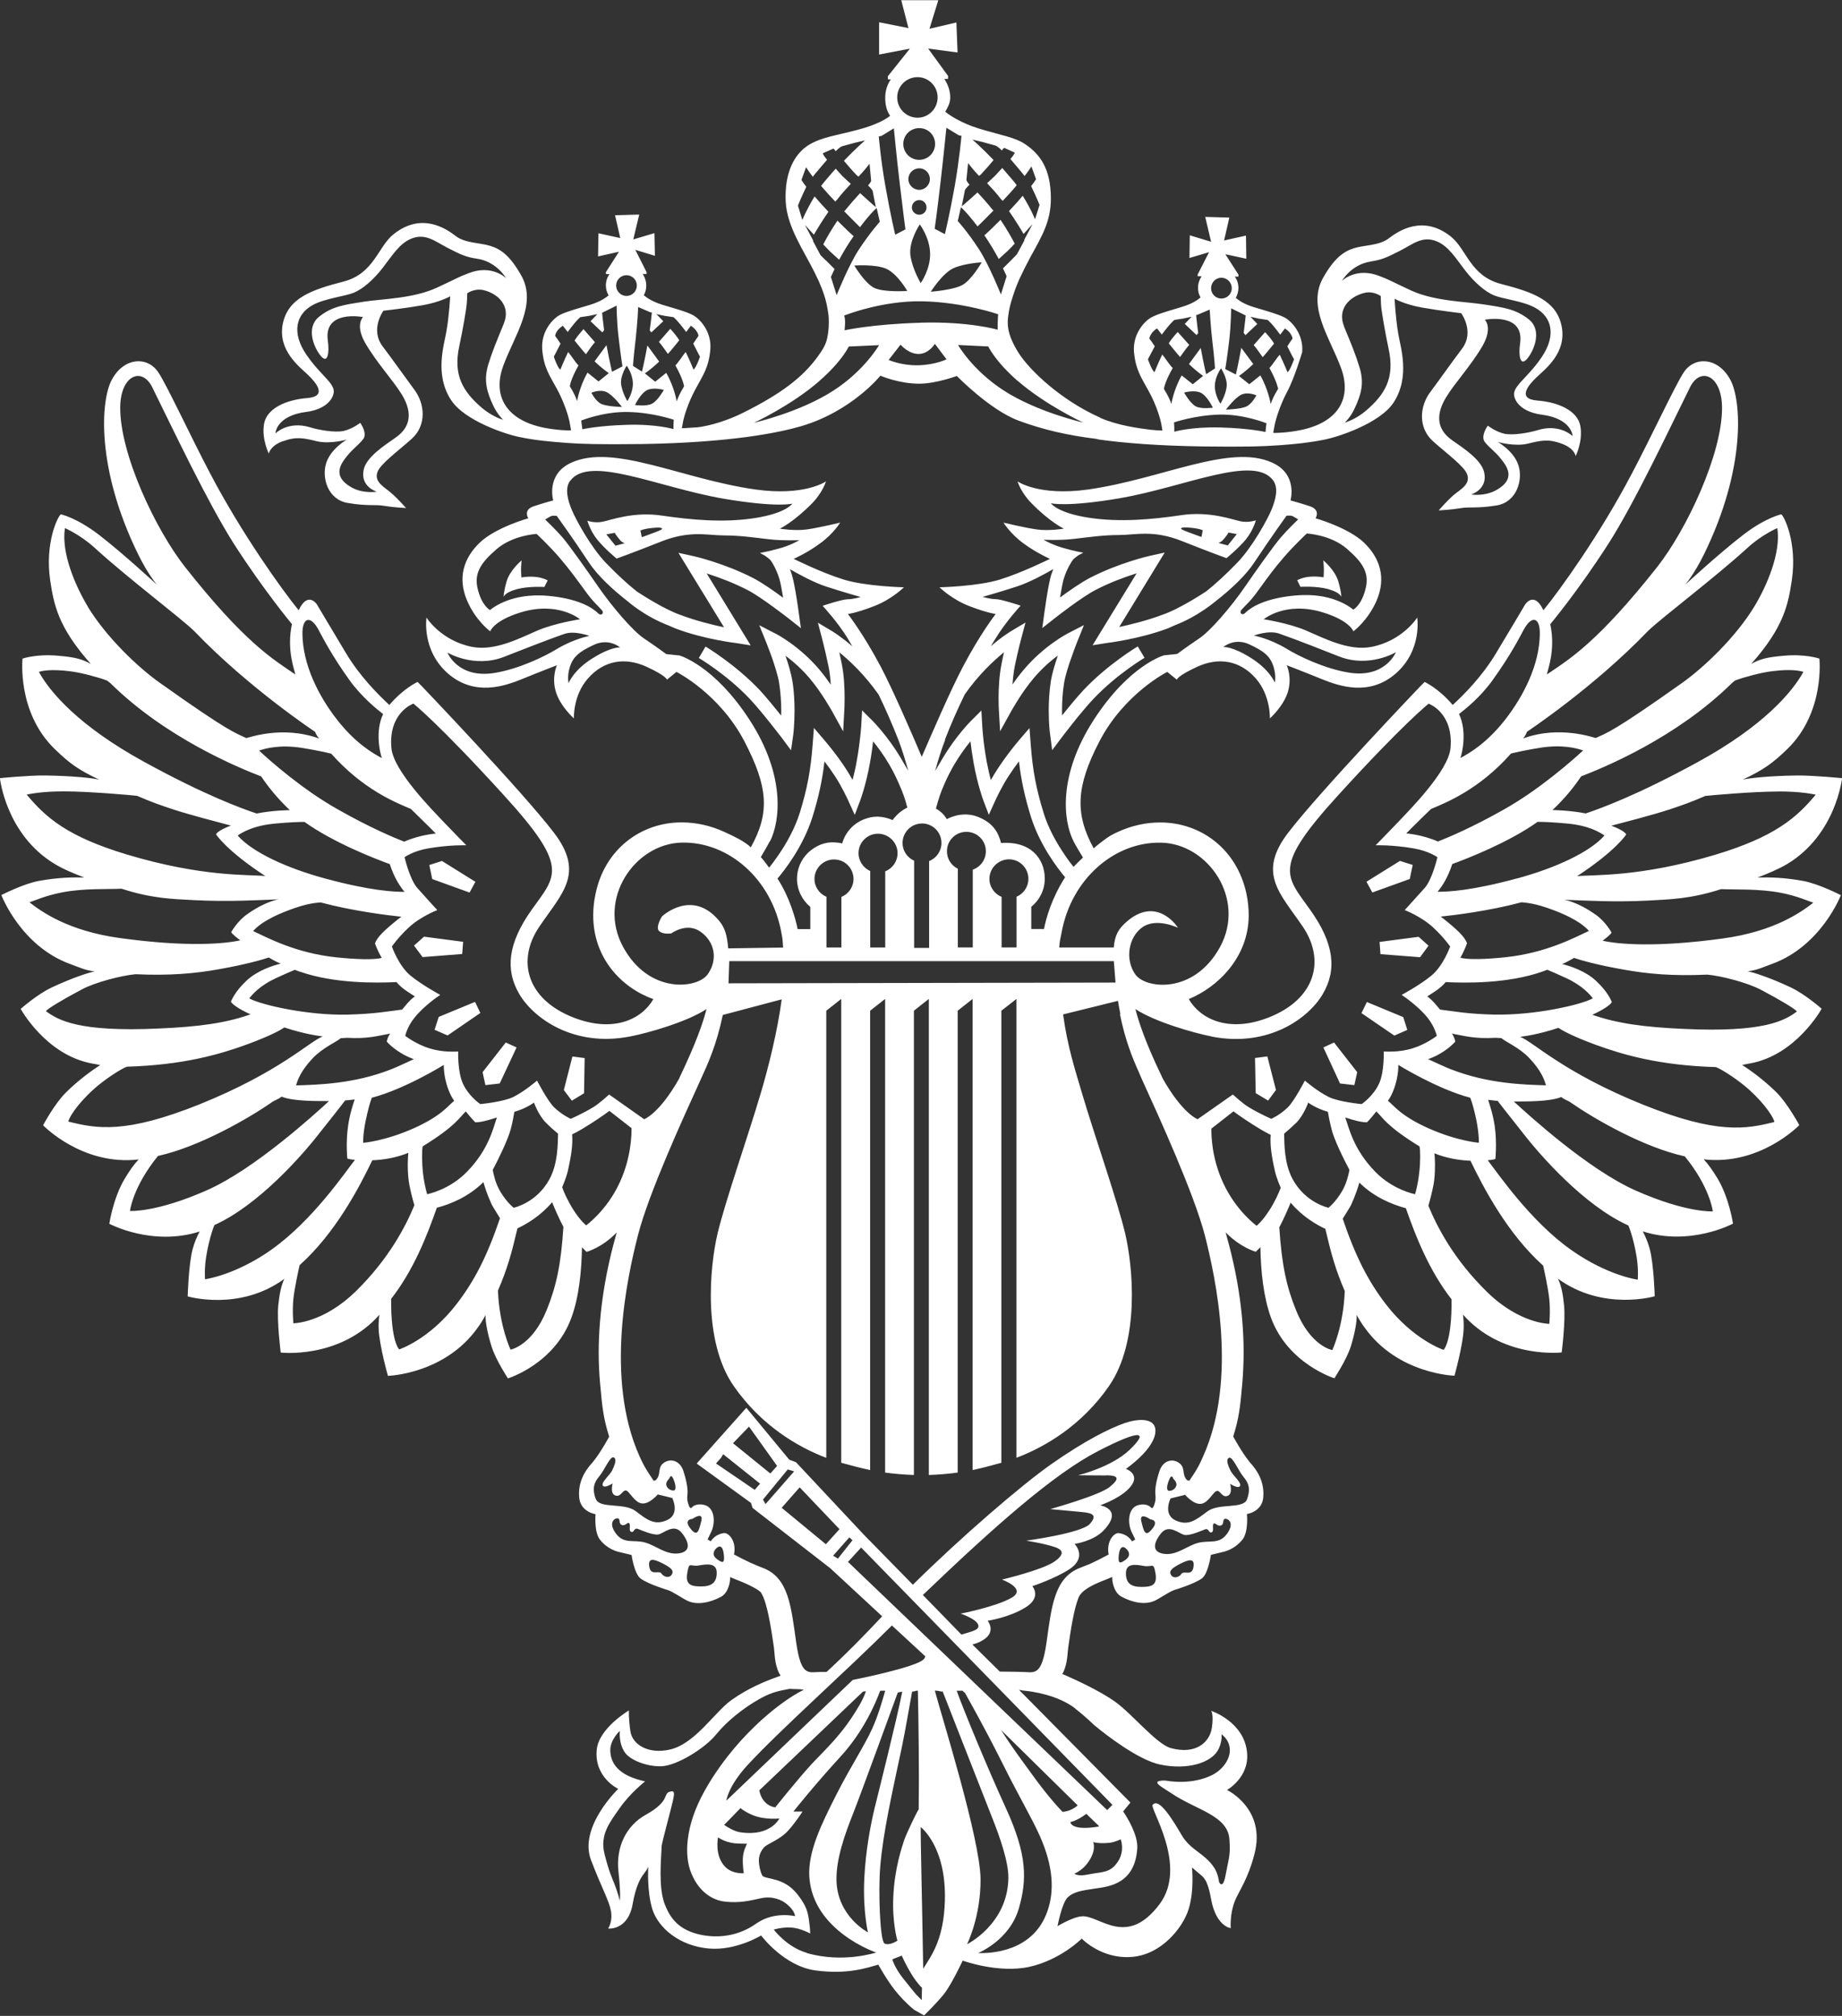 <?xml version="1.0" encoding="UTF-8"?>
<svg id="Layer_2" data-name="Layer 2" xmlns="http://www.w3.org/2000/svg" viewBox="0 0 268.9 294.27">
  <rect x="0" y="0" width="268.9" height="294.27" fill="#333333" stroke="none"/>
  <defs>
    <style>
      .cls-1 {
        fill: #fff;
      }
    </style>
  </defs>
  <path class="cls-1" d="m72.95,158.16l2.46-5.26-1.58-.72-3.38,4.33.41,1.89,2.09-.24Zm12.31,1.42l.09-5.13-1.79-.23-1.25,4.9,1.17,1.55,1.78-1.08Zm99.86,1.08l1.15-1.55-1.26-4.9-1.8.23.1,5.13,1.8,1.08Zm12.59-2.26l.42-1.89-3.38-4.33-1.56.72,2.43,5.26,2.09.24Zm7.73-8.07l-.59-1.86-5.31-2.2-.79,1.62,4.8,3.28,1.89-.83Zm-142.77-24.06l.43,2.05,5.45,1.97.85-1.57-4.88-3.04-1.85.59Zm4.94,11.21l-5.71-.75-1.46,1.3,1.25,1.68,5.78-.45.14-1.78Zm-3.57,10.98l-.6,1.86,1.9.83,4.78-3.28-.77-1.62-5.32,2.2Zm141.76-20.15l.43-2.05-1.86-.59-4.89,3.04.86,1.57,5.46-1.97Zm62.91,2.35s-3.23-1.67-5.55-2.08c-2.79-.49-4.57-.52-6.57-.49,1.5-.57,3.12-1.25,4.35-1.99,7.1-4.31,7.97-12.51,7.97-12.51,0,0-4.21-.41-6.57-.39-3.97.05-6.93.37-7.94.61,3.06-1.44,4.37-2.39,6.54-4.49,5.51-5.37,4.66-13.18,4.66-13.18,0,0-2.01-.71-5.18-.42-2.61.22-3.53.52-4.77,1.19,4.77-5.37,5.4-8.68,5.93-12.25.79-5.42-1.11-9.31-1.55-9.58,0,0-2.27.47-5.52,2.97-3.55,2.73-8.52,7.32-8.52,7.32,0,0,1.32-1.51,2.76-4.45,6.18-12.6,5.47-22.53,3.84-25.5-1.77-3.27-5.21-3.46-6.79-1.07-1.2,1.78-4.73,9.4-7.61,14.84-4.56,8.71-10.43,16.9-12.88,19.89-1.35-2.87-2.66-.85-2.66-.85,0,0-2.01,3.4-4.25,7.12-2.11,3.5-4.75,6.1-6.33,7.56-2.07-2.46-4.1-3.36-4.1-3.36l-.63.63s-14.75,15.43-19.3,21.39c-4.56,5.97-1.14,8.84,2.16,13.72,3.29,4.87,1.87,10.53-4.98,13.23-5.89,2.32-10.02.2-11.68-2.68,4.34-1.79,8.72-6.17,8.75-12.19,0-1.01-.1-2.05-.32-3.13-1.37-6.57-6.69-10.48-12.63-10.46-2.06,0-4.18.46-6.22,1.41-1.34.6-1.87,1.1-2.89,1.88,0,0-.24.19-.57.49-2.77-5.07-2.58-9.02.81-15.57,3.64-7.04,9.93-10.19,9.93-10.19l1.4,1.14s0-.52,3-1.9c3.03-1.38,6.18-1,8.57,1.77,2.14,2.49,2.01,5.78,2.01,5.78,0,0,2-1.76,2.64-3.91.63-2.14-.18-3.85-.18-3.85,0,0,2.46.94,5.13,2.03,2.47.99,6.88,2.57,10.77-.81,3.91-3.4,3.15-8.18,3.15-8.18,0,0-2.14,3.4-6.68,4.28-3.31.64-6.91-1.26-9.57-2.4-2.63-1.11-6.16-1.63-6.16-1.63,0,0,3.15-2.67,8.59-1.02,4.01,1.22,4.5,2.78,4.5,2.78,0,0,2.13-1.56,3.41-4.53,1.38-3.27.5-6.16-1.88-8.44-2.35-2.21-7.05-3.53-7.05-3.53,0,0,.79-1.23-.83-1.76-1.4-.47-2.83-.85-2.83-.85,0,0,1.12-3.82-2.68-5.52-6.19-2.81-16.08,2.39-26.83,3.92-7.26,1.02-10.34-1.18-10.34-1.18,0,0,.48,1.61,2.01,3.16,2.74,2.81,4.75,3.74,4.75,3.74,0,0-2.14.37-3.92.12-1.75-.24-4.89-1-4.89-1,0,0,1,1.63,2.89,3.01,1.89,1.4,3.89,2.28,3.89,2.28,0,0-4.03,2.01-7.3,3.02-3.28,1.01-8.82,1.13-8.82,1.13,0,0,1.77,1.76,4.41,2.77,2.64,1,3.79,1.13,3.79,1.13,0,0-2.26,2.9-4.77,7.68-1.76,3.32-4.5,9.66-6.02,13.17-1.49-3.51-4.24-9.85-5.99-13.17-2.52-4.77-4.79-7.68-4.79-7.68,0,0,1.15-.12,3.78-1.13,2.64-1.01,4.4-2.77,4.4-2.77,0,0-5.52-.12-8.8-1.13-3.27-1.01-7.29-3.02-7.29-3.02,0,0,2.01-.88,3.88-2.28,1.92-1.38,2.9-3.01,2.9-3.01,0,0-3.14.76-4.9,1-1.77.24-3.9-.12-3.9-.12,0,0,1.99-.93,4.74-3.74,1.51-1.55,1.99-3.16,1.99-3.16,0,0-3.09,2.2-10.33,1.18-10.75-1.53-20.62-6.73-26.83-3.92-3.78,1.7-2.66,5.52-2.66,5.52,0,0-1.44.38-2.83.85-1.62.52-.81,1.76-.81,1.76,0,0-4.73,1.32-7.06,3.53-2.39,2.27-3.27,5.17-1.89,8.44,1.25,2.97,3.39,4.53,3.39,4.53,0,0,.49-1.56,4.5-2.78,5.45-1.65,8.61,1.02,8.61,1.02,0,0-3.53.52-6.18,1.63-2.64,1.14-6.23,3.04-9.56,2.4-4.54-.88-6.67-4.28-6.67-4.28,0,0-.75,4.78,3.15,8.18,3.91,3.38,8.31,1.8,10.77.81,2.68-1.1,5.12-2.03,5.12-2.03,0,0-.8,1.72-.16,3.85.63,2.14,2.64,3.91,2.64,3.91,0,0-.15-3.3,2.01-5.78,2.39-2.77,5.55-3.15,8.57-1.77,3,1.38,3,1.9,3,1.9l1.39-1.14s6.29,3.15,9.95,10.19c3.41,6.58,3.73,10.35.9,15.43-.07-.06-.2-.2-.27-.26-.95-.76-2.11-1.33-3.54-1.98-2.06-.95-4.19-1.41-6.25-1.41-5.92-.03-11.27,3.89-12.6,10.44-.24,1.1-.34,2.14-.34,3.15.01,6.31,4.21,10.58,8.78,12.21-1.65,2.89-5.77,5-11.7,2.67-6.84-2.7-8.26-8.36-4.96-13.23,3.29-4.88,6.71-7.75,2.16-13.72-4.55-5.97-19.29-21.39-19.29-21.39l-.63-.63s-2.03.9-4.12,3.36c-1.57-1.46-4.22-4.06-6.33-7.56-2.23-3.72-4.25-7.12-4.25-7.12,0,0-1.3-2.02-2.66.85-2.45-3-8.31-11.19-12.88-19.89-2.87-5.44-6.4-13.06-7.61-14.84-1.59-2.39-5.02-2.2-6.78,1.07-1.63,2.97-2.35,12.9,3.84,25.5,1.44,2.94,2.75,4.45,2.75,4.45,0,0-4.96-4.6-8.5-7.32-3.27-2.5-5.53-2.97-5.53-2.97-.45.27-2.35,4.16-1.57,9.58.53,3.57,1.15,6.88,5.93,12.25-1.23-.67-2.16-.97-4.78-1.19-3.16-.29-5.18.42-5.18.42,0,0-.84,7.81,4.68,13.18,2.16,2.1,3.46,3.05,6.52,4.49-1-.24-3.96-.56-7.93-.61-2.36-.03-6.57.39-6.57.39,0,0,.86,8.2,7.97,12.51,1.22.75,2.83,1.42,4.33,1.99-1.97-.03-3.76,0-6.56.49-2.31.41-5.53,2.08-5.53,2.08,0,0,2.83,7.45,10.06,10.07,1.34.47,1.99.87,3.57,1.08-.68.09-3.27.92-6.31,2.35-2.12,1.01-4.5,3.11-4.5,3.11,0,0,3.69,6.78,10.49,7.99.05,0,.6.1,1.12.22-1.13.71-3.15,2.16-4.96,3.95-1.69,1.65-3.38,4.83-3.38,4.83,0,0,5.7,5.95,13.95,4.99-.66.69-1.34,1.65-2.02,2.79-1.72,2.87-2.26,6.6-2.26,6.6,0,0,6.24,3.35,13.19,1.13-.39.71-.75,1.57-1.02,2.54-.61,2.28-.73,6.93-.73,6.93,0,0,7.55,2.24,14.11-2.56-.46.96-.71,2.19-.88,3.82-.24,2.34.35,6.94.35,6.94,0,0,8.18.96,13.95-5.02.14-.16.3-.33.45-.5-.08.63-.14,1.35-.1,2.1.09,2.35,1.35,6.82,1.35,6.82,0,0,8.23-.22,13.07-6.98.46-.62.79-1.17,1.19-1.89-.08.95.37,3.02.9,4.67.62,1.93,2.36,4.57,2.36,4.57,0,0,6.78-2.08,9.25-8.82,1.11-2.97,1.5-6.8,1.56-10.31.41.42.67.66.67.66,0,0,2.22-.58,4.4-2.83-1.56,5.48-2.62,11.38-2.63,17.54,0,1.51.07,3.04.21,4.58.31,3.44.49,5.07,1.32,7.68,0,0-1.15,2.18-2.35,3.67-.47.57-2.28,2.33-2.03,5.19.18,2.16,2.39,2.46,2.39,2.46,0,0-.24,2.52.62,3.69.88,1.17,2.11,1.65,2.69,1.8.58.15,1.95.47,1.95.47,0,0,.39,2.8,1.34,3.45,1.17.85,3.99,1.68,4.01,1.69.71.24,1.99,1.15,2.82,1.55,1.3.62,3.15.35,4.91-.6,1.15-.65,1.36-2.43,1.3-2.87.57.26.66.27,1.19.49,1.87.73,3.3,1.55,3.38,1.87.87,1.44,1.4,5.04,1.78,7.56.19,1.1.07,2.6.81,4.12.07.12.15.24.22.35-.16.07-.35.14-.6.23-1.89.68-4.25,1.67-6.64,3.38-2.37,1.7-5.25,6.32-8.88,7.17-3.19.75-5.55-.71-5.82-2.7-.28-1.98-.21-3-.21-3,0,0-4.37,2.58-4.69,5.7-.43,4.07,3.13,5.75,3.13,5.75,0,0-5.8,5.56-3.98,10.37,1.57,4.12,2.64,5.91,2.92,7.46.28,1.56-.41,2.56-.41,2.56,0,0,2.92.34,3.59-3.64.44-2.49,1.09-3.68,1.65-4.39.57-.72.62-1.04.62-1.04,0,0-.24,3.58.6,6.27.87,2.7,3.94,5.36,8.3,5.72,3.94.33,7.57-1.91,7.57-1.91,0,0,3.3,4.46,7.91,5.1,4.79.65,7.65-.42,9.2-.84,0,0,1.27,2.29,2.41,3.71.58.74,1.55,1.84,2.8,2.87l1.47.83s1.74-1.68,2.89-3.1c1.13-1.42,2.75-4.9,2.75-4.9,0,0,5.18,1.9,9.73.91,4.53-1,7.65-4.12,7.65-4.12,0,0,2.83,2.98,7.2,2.68,4.39-.28,7.54-4.25,8.39-6.95.86-2.69.5-6.11.5-6.11,0,0,.29.23,1.02.86.71.58,1.26.89,1.78,3.81.74,3.97,2.86,4.18,2.86,4.18,0,0-.18-2.03.61-3.99.61-1.47,1.9-3.15,2.85-6.83,1.73-6.63-4.01-9.35-4.01-9.35,0,0,3.21-1.78,2.94-5.34-.34-4.61-5.25-6.21-5.25-6.21,0,0,.39.5.1,2.48-.28,1.98-2.22,4.01-6.04,2.94-2.04-.58-5.7-5.07-8.08-6.75-2.41-1.71-5.93-3.26-7.21-3.84-.09-.04-.27-.12-.51-.2.03-.04.05-.09.09-.14.76-1.52.64-3.02.84-4.12.31-2.19.77-5.2,1.45-6.9.41-1.02,1.88-1.81,3.74-2.53.53-.22.6-.23,1.18-.49-.05.45.16,2.22,1.32,2.87,1.75.95,3.57,1.22,4.9.6.82-.4,2.11-1.31,2.81-1.55.03-.01,2.85-.84,4.04-1.69.94-.65,1.33-3.45,1.33-3.45,0,0,1.37-.33,1.95-.47.58-.15,1.8-.64,2.69-1.8.88-1.17.62-3.69.62-3.69,0,0,2.22-.3,2.39-2.46.24-2.86-1.57-4.62-2.04-5.19-1.19-1.49-2.35-3.67-2.35-3.67.82-2.6,1.02-4.23,1.32-7.68.13-1.55.2-3.08.2-4.58,0-6.15-1.06-12.06-2.63-17.54,2.19,2.25,4.4,2.83,4.4,2.83,0,0,.27-.24.68-.66.05,3.51.46,7.34,1.55,10.31,2.48,6.73,9.25,8.82,9.25,8.82,0,0,1.74-2.64,2.37-4.57.52-1.64.97-3.72.87-4.67.43.72.73,1.26,1.21,1.89,4.84,6.76,13.08,6.98,13.08,6.98,0,0,1.25-4.47,1.34-6.82.03-.75-.01-1.47-.1-2.1.16.17.31.33.47.5,5.77,5.98,13.94,5.02,13.94,5.02,0,0,.6-4.6.34-6.94-.16-1.63-.41-2.86-.88-3.82,6.59,4.79,14.12,2.56,14.12,2.56,0,0-.12-4.65-.73-6.93-.26-.98-.65-1.83-1.01-2.54,6.93,2.22,13.17-1.13,13.17-1.13,0,0-.54-3.73-2.26-6.6-.69-1.13-1.36-2.1-2.02-2.79,8.24.96,13.96-4.99,13.96-4.99,0,0-1.7-3.17-3.38-4.83-1.83-1.79-3.83-3.24-4.97-3.95.52-.12,1.06-.21,1.12-.22,6.79-1.21,10.49-7.99,10.49-7.99,0,0-2.37-2.1-4.5-3.11-3.04-1.44-5.64-2.26-6.3-2.35,1.56-.21,2.22-.61,3.55-1.08,7.23-2.62,10.07-10.07,10.07-10.07m-9.12-15.11c3.24,0,4.96.38,5.44.47-2.86,3.43-6.04,6.16-14.6,8.75-11.15,3.34-17.79,2.9-20.24,3.15,5.74-3.77,7.17-6.09,7.17-6.09,0,0-.1-.5-2.17-1.28,1.92-.51,5.68-1.46,8.49-2.37,1.92-.64,3.12-1.06,5.22-1.97.81-.1,7.05-.65,10.69-.65m-65.24,49.32c.35,1.44,1.76,4.34,2.61,5.92-.16.78-.41,1.96-1.1,3.13-.98,1.65-1.96,2.39-1.96,2.39,0,0-3.37-.69-5.26-4.22-1.22-2.32-1.17-5.04-1.22-6.59.64-.54,1.32-1.15,1.78-1.6,1.1-1.11,1.74-2.94,1.74-2.94,0,0,1.08.83,2.87,1.35.1.62.28,1.52.54,2.54,0-.02-.04-.03-.04-.03,0,0,.01.03.04.06m2-1.75c1.4.47,2.41.71,3.15.71.41-.35,1.15-1.32,1.39-1.59.92.87,1.44,2.12,6.3,5.11.12.57.15,2.21-.05,3.88-.22,1.91-.6,3.09-.6,3.09,0,0-3.2-.59-5.82-3.28-3.19-3.28-3.81-6.34-4.37-7.92m6.22-2.43c.16-.24.34-.49.47-.76,1.16-2.35,1.05-4.48,1.05-4.48,0,0,5.65,3.51,10.5,4.79.27.62.63,1.99.91,3.34.41,2.15.35,3.23.35,3.23,0,0-3.06-.21-7.29-2.08-4.17-1.85-5.11-3.37-5.99-4.05m9.26-4.56c-.94-.37-2.7-1.2-3.39-1.51,2.57-.9,3.97-2.56,3.97-2.56,0,0-.12-.71-.5-1.17,1.81.31,3.23.8,6.39.61.02.01.8.05.84.05.51.49,2.68,1.41,4.1,2.94,1.71,1.8,2.22,3.21,2.4,3.95-3.27-.1-8.44-.23-13.81-2.32m6.35-8c-3.99-.09-5.99-.49-8-.74-.44-.51-1.03-1.32-1.86-1.92.51-.35,1.86-1.07,2.69-2.09,2.82.14,9.01.26,14.11-1.53.24-.09.48-.17.72-.27.7.29,1.64.7,2.78,1.23,2.28,1.05,3.42,2.35,3.87,2.94-1.71.96-8.56,2.5-14.31,2.37m1.59-8.37c-2.79.3-5.56.39-6.62.07,0,0,.5-.8.97-2.1-.3-.92-1.38-1.95-3.38-3.55-.15-.12-.3-.23-.46-.35,1.97-.2,7.1-.83,11.8-2.09.58.07,1.86.07,4.76,1.18,3.59,1.37,4.65,2.54,5.08,3-1.98.91-6.19,3.21-12.16,3.84m1.69-11.51c-6.71,1.82-10.09,1.96-11.63,1.96.59-.69,1.49-2.01,2.15-4.05,2.39-.88,8.23-3.16,12.46-6.16.86,0,2.18.05,4.14.23,3.31.28,4.87,1.26,5.62,1.76-2.15,2.45-7.17,4.75-12.74,6.27m37.13-30.24c3.01-.39,4.25-.03,4.65.08-1.64,3-5.88,7.94-15.34,13.13-8.92,4.88-14.21,6.79-16.43,7.54-2.47-.48-4.86-.49-4.86-.49,1.85-1.75,3.21-3.46,4.18-4.92,3.29-1.27,13.91-5.61,22.04-13.64.1-.1.32-.25.43-.35,1.15-.44,3.71-1.15,5.33-1.35m-32.3-6.88s4.1-4.9,8.48-11.73c3.82-5.98,8.73-16.4,11.91-22.84,1.51-3.06,4.62-1.77,4.68,2.89.06,6.79-5.15,17.86-9.49,23.37-8.64,10.92-12.72,13.39-16.08,15.65.03-.41,1.33-3.53.49-7.34m14.25,1.02c1.95-1.91,9.69-7.72,14.55-12.16,2.08-1.92,4.35-2.88,4.35-2.88.56,3.59-1.53,8.45-3.38,11.49-2.7,4.43-7.29,8.82-10.52,11.11-10.14,7.2-10.94,7.26-12.6,8.04-.22,0-5.21-1.91-10.62.07.43-.47.57-.98.57-.98,0,0,9.73-6.44,17.66-14.7m-22.65,7.13c2.55-3.54,3.88-6.14,4.46-7.22,1.25-2.37,2.47-1.89,2.41.55-.06,4.38-2.27,8.92-5.15,12.59-2.6,3.28-5.09,4.77-6.45,5.48.31-.79.98-4-.2-6.42.87-.68,3.06-2.37,4.93-4.97m2.65,10.74c.81-.2,2.16-.5,4.23-.84,3.28-.53,5.46.08,6.31.39-1.79,1.65-6.54,5.8-11.57,8.62-4.58,2.59-8.01,4.03-9.62,4.67-2.39-1.04-4.63-1.18-4.63-1.18,0,0,1.27-1.31,3.62-3.57,2.27-.95,7.04-2.86,11.66-8.08m-43.71,41.3c8.36,1.64,14.21-2.73,16.23-6.18,2.1-3.54,1.7-7.4-1.84-12.34-3.57-5.02-5.52-6.14,4.07-16.67,9.58-10.52,13.24-13.4,13.24-13.4,0,0,3.65,1.29,3.19,6.48-.29,3.34-5.97,9.02-7.67,10.83-1.76,1.84-3.26,3.36-3.26,3.36,0,0,2.39-.09,5.53.45,2.24.38,3.49,1.29,3.49,1.29,0,0-.73,3.2-1.84,4.47-1.11,1.25-2.94,3.25-2.94,3.25,0,0,2.44.92,4.24,2.61,1.53,1.44,2.4,2.71,2.4,2.71,0,0-1,2.82-2.73,4.24-1.71,1.41-4.35,2.82-4.35,2.82,0,0,2.35,1.53,3.82,3.38,1.04,1.33,1.31,2.6,1.31,2.6,0,0-1.55,1.22-3.59,1.84-.99.3-1.95.41-2.72.45,0,0-.02-.01-.02-.01h0c-.84.05-1.42,0-1.42,0,0,0,.12,2.92-.67,4.67-.84,1.86-2.55,3.01-2.55,3.01,0,0-3.34-.31-4.81-1.04-1.74-.87-3.48-2.39-3.48-2.39,0,0-1.54,2.98-2.49,3.91-1.15,1.12-2.41,1.67-2.41,1.67,0,0-1.67-.72-3.25-1.67-.91-.53-2.36-1.88-2.36-1.88l-5.15,3.61s-2.18-.79-5.09-5.94c-.05-.11-.1-.22-.15-.33-2.33-4.84-3.33-7.84-3.84-9.81,2.86,1.87,8.47,3.48,11.09,3.99m-7.31-28.28c6.86.16,12.38,8.21,8.59,15.2-3.79,7-10.95,6.16-12.41,3.99-1.48-2.15-1-5.36,1.04-6.83,2.06-1.48,5.23.07,5.23.07l-.18-.24s-3.04-4.52-7.43-.56c-1.06.97-1.61,1.77-1.78,3.67h-7.96c.06-.98.16-1.17.33-2.1,1.4-7.89,7.74-13.36,14.55-13.2m-44.18,1.53c0-1.57,1.29-2.84,2.84-2.84s2.86,1.27,2.86,2.84c0,1.21-.75,2.24-1.8,2.65v11.12h-2.19v-11.16c-1-.45-1.71-1.45-1.71-2.61m4.96-4.83c-.62-.28-2.16-.84-3.9-.2-1.65.54-2.98,1.9-3.44,3.61-.4-.1-.83-.14-1.28-.16-1.13-.03-2.52.35-3.83,1.64-.92.96-1.49,2.25-1.49,3.68,0,1.65.77,3.13,1.94,4.1v3.25h-1.85c-.29-1.52-1.19-4.71-2.94-7.38.87-1.02,3.74-4.58,5.13-9.06.87-2.81,1.4-5.21,1.73-8.04.48.62,1.01,1.36,1.5,2.1,1.11,1.7,1.95,3.57,1.95,3.57l.97,2.13.83-2.19s.81-2.19,1.38-5.34c.22-1.22.37-2.31.47-3.2.69.85,1.55,2.01,2.33,3.34,1,1.69,1.85,3.75,2.13,4.55.18.48.39,1.23.54,1.78-.78.37-1.51.94-2.16,1.82m-11.4,8.6c0-1.57,1.29-2.85,2.86-2.85s2.84,1.27,2.84,2.85c0,1.18-.74,2.2-1.77,2.62v7.38h-2.18v-7.4c-1.02-.43-1.75-1.44-1.75-2.61m43.7,12l.25,3.13-56.5.11.11-3.24h56.14Zm-16.46-17.23c-.38-1.48-1.09-2.95-3.45-3.86-2.37-.89-4.48.37-4.48.37,0,0-.4-.88-1.58-1.55.15-.54.39-1.4.58-1.93.26-.8,1.12-2.86,2.13-4.55.79-1.33,1.64-2.48,2.33-3.34.1.89.26,1.98.47,3.2.57,3.15,1.37,5.3,1.38,5.34l.83,2.19.97-2.13s.83-1.86,1.95-3.57c.49-.75,1.02-1.49,1.48-2.1.33,2.83.87,5.23,1.73,8.04,1.3,4.19,3.95,7.62,5.01,8.88-1.95,3.01-2.79,6.01-3.08,7.55h-1.86v-3.24c1.19-.96,1.97-2.44,1.97-4.11,0-2.94-2.09-5.53-6.39-5.2m-1.69,5.23c0-1.57,1.3-2.85,2.86-2.85s2.83,1.27,2.83,2.85c0,1.17-.71,2.17-1.73,2.61v7.4h-2.18v-7.38c-1.04-.43-1.78-1.44-1.78-2.63m-6.2-4.03c0-1.56,1.25-2.83,2.84-2.83s2.84,1.27,2.84,2.83c0,1.25-.79,2.29-1.91,2.69v11.35h-2.18v-11.49c-.95-.46-1.59-1.42-1.59-2.55m47.87-24.6s-.71-1.87-3.48-3.61c-2.77-1.75-4.04-1.6-4.04-1.6,0,0,1.59-1.41,3.79-.39,2.22,1.03,3.02,1.75,3.51,3.17.46,1.43.21,2.43.21,2.43m.64-7.17c2.37.82,7,2.64,8.75,3.34,4.39,1.72,8.29-.62,8.29-.62,0,0-1.55,3.82-6.83,2.98-3.59-.57-7.45-2.45-9.09-3.47-2.62-1.57-4.82-1.94-4.82-1.94,0,0,2.16-.83,3.71-.29m4.02-14.61s3.49.16,5.87,2.24c2.37,2.05,3.33,3.59,2.68,5.95-.62,2.37-1.77,2.92-1.77,2.92,0,0-2.18-1.98-6.37-2.12-2.17-.09-7.2.39-9.44,2.64-.46.41-.84-.11-.52-.47.69-.8,1.28-1.19,2.39-2.75,1.67-2.29,2.37-3.28,3.88-5.02,1.51-1.74,3.27-3.38,3.27-3.38m-38.37.9s2.25.12,4.35-.12c2.05-.23,4.23-.57,6.64-.57s4.94-.79,9.13.87c4.2,1.67,6.54,2.51,6.54,2.51,0,0,1.67-1.36,2.79-2.69,1.11-1.35,1.5-2.84,1.5-2.84,0,0-1.04.39-2.22.15-1.19-.23-4.52-1.53-8.73-.89-4.17.61-8.89,1.07-13.47.36-4.6-.71-5.51-2.11-5.51-2.11,0,0,2.19.61,10.07-.73,9.6-1.67,19.57-6.42,22.38-2.6.84,1.15.32,2.91-.23,4.25-.55,1.36-2.76,5.42-4.98,7.73-1.75,1.82-3.29,3.2-4.54,4.2-.94.62-4.11,2.64-6.33,3.4-2.22.85-4.69,1.45-6.39,1.82l6.64-10.87-2.22.49s-4.4.98-8.73,3.22c-1.28.68-3.01,1.87-4.33,2.85.18-1.07.38-2.21.55-2.75.44-1.42,1.13-2.52,1.38-2.81.12-.14.46-.39.73-.59l.74-.39c-.41-.07-1.32-.24-2.6-.6-1.82-.46-3.17-1.27-3.17-1.27m21.37-1.78c1.42.13,1.68.34,1.84.37-.02.03-.19.98-.19.98,0,0-.11-.01-1.61-.58-1.5-.54-1.36-.61-1.36-.61,0,0-.18-.31,1.31-.16m4.14,2.23s.36-.12.61-.38c.68-.75.85-1.14.85-1.14l1.22.22-1.32,1.66-1.36-.36Zm-39.93,28.7c.92-2.36,1.89-4.54,2.89-6.59,1.99-2.85,4.19-4.9,5.73-6.16-.11.5-.24,1.04-.34,1.61-.37,1.78-.45,3.76-.45,5.08,0,.88.03,1.46.03,1.48l.19,3.37,1.64-2.96s1.52-2.75,3.28-4.81c1.18-1.39,2.43-2.5,3.51-3.28-.41,1.21-.83,2.58-1.01,3.65-.24,1.57-.32,3.08-.32,4.36,0,2.03.18,3.44.2,3.47l.3,2.33,1.42-1.89s2.73-3.61,4.58-5.57c1.7-1.8,3.56-3.31,5.02-4.37,1.43-1.04,2.43-1.64,2.47-1.65l-.99-1.67s-4.3,2.54-7.91,6.36c-1,1.07-2.21,2.55-3.14,3.72,0-.22-.01-.47-.01-.73,0-1.19.07-2.62.31-4.05.16-.98.63-2.51,1.09-3.76.43-1.25.83-2.24.83-2.24l.97-2.41-2.31,1.19c-.06.03-3.5,1.79-6.46,5.3-.6.71-1.17,1.46-1.66,2.18.07-.9.17-1.85.34-2.71.47-2.28.95-4.04.95-4.05l.61-2.28-2.04,1.21s-1.29.75-3.02,2.24c.24-.39.47-.79.72-1.17,1.41-2.35,3.63-4.75,3.63-4.75,0,0-2.86-.95-3.63-.95-.81,0-1.92-.33-1.92-.33,0,0,2.54-.71,4.98-1.51,1.84-.58,4.24-1.91,5.34-2.55-.11.26-.2.54-.31.84-.47,1.55-.96,5.36-.98,5.4l-.32,2.37,1.88-1.48s3.89-3.06,5.93-4.1c2.03-1.05,4.11-1.82,5.68-2.32.08-.03.18-.06.28-.09l-6.43,10.5,2.08-.33s4.76-.56,8.92-2.14l.97-.43c3.54-1.36,5.97-3.53,6.05-3.57,2.18-1.7,4.36-3.74,5.57-5.59,2.47-3.72,4.72-6.84,4.72-6.84,0,0,.6-.09.91.06.32.16.79.47.79.47,0,0-1.51,1.44-2.52,2.62-1.03,1.19-3.59,4.81-5.33,7.33-1.88,2.73-4.93,6.33-6.62,7.44-1.88,1.27-3.19,2.25-3.19,2.25l-1.92.2s-5.05,1.37-10.27,9.44c-5.21,8.07-4.46,14.69-2.95,17.68.27.54.9,1.61,1.39,2.4-.47.42-.91.88-1.38,1.36-.35-.44-.79-1-1.27-1.73-1.11-1.61-2.4-3.84-3.11-6.18-1.06-3.46-1.59-6.14-1.87-10l-.18-2.35-1.53,1.78s-1.67,1.95-3.11,4.16c-.37.56-.71,1.13-1,1.65-.21-.77-.41-1.7-.62-2.76-.54-3.01-.64-5.23-.64-5.23l-.12-2.16-1.54,1.53s-2.18,2.19-4.07,5.36c-.38.66-.78,1.3-1.14,1.93.42-1.55.92-3.17,1.46-4.54m-3.39,12.2c1.58,0,2.85,1.28,2.85,2.85,0,1.2-.75,2.23-1.8,2.64v12.68h-2.19v-12.73c-1-.45-1.69-1.43-1.69-2.58,0-1.57,1.27-2.85,2.83-2.85m-51.35-50.02c2.81-3.82,12.78.94,22.36,2.6,7.89,1.34,10.07.73,10.07.73,0,0-.9,1.4-5.5,2.11-4.59.71-9.28.25-13.49-.36-4.19-.64-7.52.66-8.71.89-1.19.24-2.22-.15-2.22-.15,0,0,.39,1.49,1.51,2.84,1.1,1.34,2.76,2.69,2.76,2.69,0,0,2.35-.84,6.56-2.51,4.2-1.65,6.72-.87,9.13-.87s4.59.34,6.64.57c2.11.23,4.35.12,4.35.12,0,0-1.34.81-3.16,1.27-1.31.35-2.21.52-2.6.6l.72.39c.28.2.6.45.76.59.26.29.93,1.39,1.36,2.81.16.54.38,1.68.54,2.75-1.3-.98-3.03-2.17-4.31-2.85-4.35-2.24-8.69-3.21-8.73-3.22l-2.24-.49,6.66,10.87c-1.72-.37-4.18-.97-6.4-1.82-2.2-.76-5.36-2.77-6.32-3.4-1.26-1-2.79-2.38-4.54-4.2-2.22-2.31-4.41-6.37-4.97-7.73-.56-1.34-1.07-3.1-.24-4.25m13.4,7.05s.16.07-1.34.61c-1.49.57-1.6.58-1.6.58,0,0-.18-.95-.2-.98.18-.03.45-.24,1.85-.37,1.5-.16,1.3.16,1.3.16m-5.44,2.08l-1.35.36-1.33-1.66,1.23-.22s.18.39.84,1.14c.24.26.61.38.61.38m-13.26,7.63c-4.2.14-6.4,2.12-6.4,2.12,0,0-1.14-.54-1.76-2.92-.64-2.36.33-3.91,2.7-5.95,2.38-2.07,5.86-2.24,5.86-2.24,0,0,1.76,1.64,3.27,3.38,1.49,1.75,2.21,2.73,3.88,5.02,1.12,1.55,1.69,1.95,2.39,2.75.34.37-.05.88-.53.47-2.25-2.25-7.26-2.73-9.42-2.64m3.31,7.85c-1.66,1.02-5.5,2.9-9.09,3.47-5.32.84-6.83-2.98-6.83-2.98,0,0,3.88,2.33,8.27.62,1.77-.69,6.39-2.52,8.78-3.34,1.51-.54,3.69.29,3.69.29,0,0-2.21.37-4.82,1.94m5.23,1.34c-2.77,1.74-3.46,3.61-3.46,3.61,0,0-.26-1,.2-2.43.49-1.42,1.29-2.14,3.51-3.17,2.21-1.02,3.8.39,3.8.39,0,0-1.27-.15-4.04,1.6m25.94,26.69c1.49-3,2.25-9.62-2.97-17.68-5.23-8.07-10.27-9.44-10.27-9.44l-1.92-.2s-1.3-.98-3.2-2.25c-1.68-1.11-4.72-4.71-6.62-7.44-1.74-2.52-4.3-6.14-5.31-7.33-1.02-1.18-2.54-2.62-2.54-2.62,0,0,.47-.31.79-.47.31-.15.9-.06.9-.06,0,0,2.27,3.13,4.72,6.84,1.23,1.85,3.4,3.89,5.59,5.59h0c.07.05,2.47,2.22,6.03,3.57l.99.43c4.14,1.58,8.88,2.14,8.91,2.14l2.07.33-6.42-10.5c.08.03.18.06.27.09,1.56.5,3.63,1.27,5.67,2.32,2.03,1.04,5.93,4.1,5.94,4.1l1.87,1.48-.33-2.37s-.51-3.85-.98-5.4c-.09-.3-.19-.58-.29-.84,1.11.64,3.5,1.97,5.34,2.55,2.45.8,4.99,1.51,4.99,1.51,0,0-1.11.33-1.91.33s-3.65.95-3.65.95c0,0,2.23,2.41,3.65,4.75.23.38.46.77.69,1.17-1.73-1.49-2.96-2.22-3-2.24l-2.03-1.21.6,2.28s.47,1.78.94,4.05c.19.85.28,1.81.34,2.71-.49-.71-1.05-1.47-1.65-2.18-2.96-3.51-6.4-5.28-6.48-5.3l-2.31-1.19.98,2.41s.39.99.85,2.24c.43,1.25.92,2.79,1.07,3.76.22,1.44.31,2.86.31,4.05,0,.26,0,.51-.01.73-.94-1.17-2.14-2.64-3.13-3.72-3.62-3.82-7.87-6.33-7.91-6.36l-.98,1.67s1.02.61,2.46,1.65c1.45,1.06,3.33,2.57,5.02,4.37,1.84,1.96,4.56,5.57,4.58,5.57l1.4,1.89.33-2.33s.18-1.44.18-3.47c0-1.27-.06-2.79-.32-4.36-.18-1.08-.59-2.45-1-3.65,1.06.79,2.34,1.89,3.51,3.28,1.76,2.06,3.27,4.81,3.28,4.81l1.63,2.96.18-3.37s.03-.6.03-1.48c0-1.32-.06-3.3-.43-5.08-.12-.57-.24-1.11-.34-1.61,1.55,1.25,3.72,3.3,5.73,6.16,1,2.05,1.95,4.23,2.88,6.59.53,1.37,1.03,3,1.45,4.54-.37-.62-.75-1.27-1.13-1.93-1.89-3.17-4.03-5.32-4.07-5.36l-1.54-1.53-.12,2.16s-.12,2.22-.66,5.23c-.18,1.06-.41,1.99-.61,2.76-.29-.52-.62-1.09-.99-1.65-1.43-2.2-3.11-4.14-3.13-4.16l-1.52-1.78-.18,2.35c-.29,3.86-.81,6.54-1.87,10-.73,2.35-2,4.57-3.11,6.18-.54.79-1.01,1.42-1.38,1.87-.4-.53-.83-1.14-1.21-1.55.49-.81,1.08-1.86,1.34-2.36m-21.46,15.45c-3.8-6.99,1.72-15.04,8.56-15.2,6.84-.16,13.16,5.32,14.57,13.2.18.94.18,1.14.24,2.12l-8.01.12c-.18-1.89-.44-2.98-1.38-4.09-3.96-4.67-8.3-.57-8.3-.57,0,0-1,1.61-.4,2.14.6.54,1.78.33,1.78.33,0,0,2.25-1.69,4.29-.22,2.05,1.48,2.52,4.01,1.04,6.16-1.48,2.16-8.62,3-12.39-3.99m-30.61-35.5s3.65,2.87,13.23,13.4c9.59,10.52,7.66,11.65,4.07,16.67-3.52,4.94-3.91,8.8-1.83,12.34,2.03,3.46,7.88,7.83,16.23,6.18,2.62-.51,8.26-2.12,11.1-3.99-.5,1.97-1.53,4.96-3.85,9.81-.04.11-.09.22-.14.33-2.9,5.15-5.11,5.94-5.11,5.94l-5.12-3.61s-1.46,1.35-2.36,1.88c-1.57.95-3.25,1.67-3.25,1.67,0,0-1.24-.55-2.41-1.67-.96-.93-2.5-3.91-2.5-3.91,0,0-1.74,1.52-3.46,2.39-1.49.73-4.83,1.04-4.83,1.04,0,0-1.7-1.15-2.54-3.01-.79-1.75-.68-4.67-.68-4.67,0,0-.57.05-1.41.01h.01s-.03,0-.03,0c-.77-.03-1.74-.15-2.72-.45-2.03-.62-3.58-1.84-3.58-1.84,0,0,.25-1.27,1.31-2.6,1.45-1.85,3.8-3.38,3.8-3.38,0,0-2.62-1.41-4.35-2.82-1.72-1.42-2.71-4.24-2.71-4.24,0,0,.86-1.27,2.39-2.71,1.78-1.69,4.24-2.61,4.24-2.61,0,0-1.85-2.01-2.94-3.25-1.1-1.27-1.84-4.47-1.84-4.47,0,0,1.24-.91,3.47-1.29,3.16-.54,5.55-.45,5.55-.45,0,0-1.52-1.52-3.27-3.36-1.7-1.81-7.37-7.49-7.67-10.83-.47-5.18,3.19-6.48,3.19-6.48m-13.53,29.01c4.7,1.26,9.81,1.88,11.79,2.09-.15.12-.31.24-.46.35-2.01,1.61-3.08,2.63-3.39,3.55.47,1.3.99,2.1.99,2.1-1.07.32-3.85.22-6.61-.07-6-.62-10.19-2.93-12.17-3.84.43-.46,1.49-1.63,5.09-3,2.89-1.11,4.16-1.11,4.77-1.18m-12.12-9.76c.74-.5,2.3-1.47,5.59-1.76,1.99-.18,3.3-.23,4.17-.23,4.21,3,10.05,5.28,12.45,6.16.66,2.05,1.57,3.36,2.16,4.05-1.54,0-4.92-.14-11.64-1.96-5.56-1.51-10.58-3.82-12.73-6.27m9.07,19.87c5.1,1.79,11.29,1.66,14.12,1.53.83,1.02,2.18,1.74,2.68,2.09-.84.6-1.41,1.41-1.85,1.92-2.01.25-4.01.64-8.01.74-5.75.13-12.6-1.41-14.31-2.37.45-.6,1.59-1.89,3.86-2.94,1.14-.53,2.08-.94,2.79-1.23.24.1.47.18.71.27m6.83,9.65c3.17.19,4.58-.3,6.39-.61-.39.46-.51,1.17-.51,1.17,0,0,1.4,1.65,3.95,2.56-.69.31-2.43,1.15-3.38,1.51-5.36,2.09-10.53,2.22-13.8,2.32.18-.73.69-2.14,2.41-3.95,1.42-1.53,3.59-2.46,4.1-2.94.03,0,.82-.04.85-.05m2.8,12.08c.27-1.35.64-2.72.89-3.34,4.86-1.27,10.51-4.79,10.51-4.79,0,0-.11,2.12,1.05,4.48.14.27.31.52.46.76-.87.68-1.82,2.2-5.99,4.05-4.22,1.86-7.29,2.08-7.29,2.08,0,0-.07-1.08.36-3.23m8.31,3.76c4.87-3,5.38-4.24,6.31-5.11.24.27.98,1.23,1.39,1.59.73,0,1.74-.24,3.15-.71-.56,1.58-1.17,4.64-4.36,7.92-2.61,2.69-5.82,3.28-5.82,3.28,0,0-.39-1.18-.61-3.09-.18-1.67-.16-3.31-.05-3.88m12.85-2.48s.04-.06.04-.06c0,0-.03.01-.03.03.26-1.02.43-1.91.53-2.54,1.78-.52,2.86-1.35,2.86-1.35,0,0,.65,1.83,1.75,2.94.44.45,1.11,1.06,1.77,1.6-.06,1.55,0,4.27-1.23,6.59-1.88,3.53-5.25,4.22-5.25,4.22,0,0-.98-.73-1.97-2.39-.68-1.17-.94-2.35-1.09-3.13.85-1.58,2.24-4.48,2.62-5.92m-14.54-46.75c2.34,2.27,3.61,3.57,3.61,3.57,0,0-2.24.14-4.62,1.18-1.61-.63-5.02-2.07-9.61-4.67-5.04-2.81-9.78-6.96-11.57-8.62.84-.31,3.04-.92,6.31-.39,2.08.34,3.42.64,4.23.84,4.62,5.22,9.39,7.13,11.66,8.08m-13.46-26.05c.58,1.08,1.91,3.68,4.45,7.22,1.88,2.6,4.07,4.29,4.92,4.97-1.18,2.42-.49,5.63-.18,6.42-1.37-.71-3.86-2.2-6.45-5.48-2.89-3.66-5.08-8.21-5.15-12.59-.05-2.44,1.16-2.92,2.41-.55m-29.01-32.61c.05-4.66,3.17-5.95,4.68-2.89,3.18,6.44,8.11,16.86,11.91,22.84,4.39,6.83,8.48,11.73,8.48,11.73-.84,3.81.46,6.93.49,7.34-3.35-2.27-7.45-4.73-16.07-15.65-4.35-5.51-9.56-16.58-9.49-23.37m-4.71,29.15c-1.84-3.04-3.93-7.9-3.36-11.49,0,0,2.25.96,4.34,2.88,4.86,4.44,12.59,10.25,14.54,12.16,7.91,8.26,17.64,14.7,17.64,14.7,0,0,.15.5.6.98-5.44-1.98-10.42-.07-10.65-.07-1.65-.79-2.45-.84-12.58-8.04-3.25-2.29-7.84-6.69-10.54-11.11m-7.17,9.49c.4-.12,1.63-.47,4.66-.08,1.61.2,4.18.91,5.32,1.35.11.1.34.25.45.35,8.12,8.02,18.73,12.36,22.04,13.64.98,1.46,2.33,3.17,4.18,4.92,0,0-2.39.01-4.85.49-2.22-.75-7.53-2.66-16.42-7.54-9.47-5.19-13.72-10.13-15.36-13.13m-1.8,17.91c.48-.09,2.2-.47,5.44-.47,3.65,0,9.87.55,10.69.65,2.09.91,3.31,1.33,5.23,1.97,2.81.91,6.56,1.86,8.46,2.37-2.06.79-2.16,1.28-2.16,1.28,0,0,1.43,2.32,7.19,6.09-2.46-.25-9.11.19-20.23-3.15-8.58-2.59-11.77-5.32-14.61-8.75m.41,15.73c.78-.24,2.28-.96,4.73-1.44,3.23-.63,6.79-.44,8.72-.54,4.43,1.44,7.42,1.5,10.63,1.67,4.96.26,9.4-.01,12.31-.12,0,0-1.9.24-4.66,2.21-1.43,1.02-2.27,2.57-2.27,2.57.05.25.94.92,1.32,1.2-2.25.51-7.76,1.02-17.52-.32-7.65-1.04-11.57-3.91-13.26-5.23m2.39,15.89c.31-.38,2.29-1.6,5.26-3.17,1.95-1.05,5.79-2.03,7.83-2.22,5.02.24,8.83-.12,12.14-.72,4-.71,6.27-1.37,7.32-1.72,0,0,1.16.71,1.75.89-1.27.31-3.44,1.05-4.96,2.45-1.79,1.68-2.18,2.85-2.33,3.11.5.81,2.87,1.85,2.87,1.85-3.6,1.27-7.53,1.82-13.44,2.07-11.58.54-14.65-1.21-16.44-2.55m3.28,16.12c.09-.49,1.15-2.4,3.72-4.72,1.42-1.3,3.91-2.94,4.83-3.28,8.31-.24,13.69-1.84,17.62-3.28,3.24-1.21,4.72-1.99,5.36-2.45,3.07,1.01,5.03,1.23,5.61,1.31-2.01.79-6.29,5.19-17.97,9.91-10.8,4.33-15,3.57-19.17,2.52m9,13.06s.39-3.49,4.09-8.04c6.03-1.32,13.24-5.49,16.58-7.81.6-.43.78-.33,1.47-.85,1.68.71,5.28.64,6.92.65-2.21,2.03-10.9,9.95-17.81,13.01-7.47,3.3-11.25,3.03-11.25,3.03m20.7,5.62c-5.34,3.78-9.74,4.35-9.74,4.35,0,0-.13-1.44.17-3.31.49-2.98,1.2-4.6,1.2-4.6,6.41-2.89,12.82-10.16,15.42-13.53.56-.73,2.69-3.36,3.66-4.66.45-.03.92-.1,1.4-.15-.21.62-.71,2.06-.97,3.89-.35,2.43-.11,4.74-.11,4.74,0,0,.46.16,1.12.18-1.49,1.91-6.2,8.86-12.16,13.09m12.18,6.2c-4.71,4.57-9.01,4.58-9.01,4.58,0,0-.18-1.8,0-3.59.16-1.53.81-4.5.91-4.9,5.21-4.66,8.68-11.3,10.61-15.31,1.53-.06,3.39-.33,5.26-1.08-.07.69-.16,2.15.03,3.89.14,1.21.61,2.92.85,3.76-1.24,2.99-3.66,7.79-8.65,12.66m14.82,1.75c-3.99,5.19-8.38,6.63-8.38,6.63,0,0-1.23-1.05-1.18-7.38,3.3-4.24,5.23-9.2,6.67-13.3,1.99-.52,4.62-1.59,6.8-3.74.17.6.52,1.77,1.2,3.25.16.34,1.06,1.72,1.22,2.02-1.9,5.6-3.73,9.14-6.33,12.52m13.15.87c-2.12,5.25-5.28,5.79-5.28,5.79,0,0-1.63-3.41-1.84-8.61,1.38-3.23,1.96-5.32,2.85-9.09,1.31-.61,3.38-1.82,5.06-3.82.09.26,1.04,2.51,1.65,3.59-.35,5.53-1.06,8.74-2.44,12.14m5.76-12.35s-.79-.59-1.86-2.26c-.77-1.21-1.42-2.61-1.64-3.3.07-.19.58-1.36.83-2.39.43-1.94.76-3.78.62-5.34.02,0,.93-.4,2.63-1.5,1.74-1.1,2.81-1.92,2.81-1.92l3.23,2.52c.01,1.1-.08,4.38-1.72,7.93-1.88,4.1-4.89,6.25-4.89,6.25m1.38,39.94c-.52-1.46-.29-2.33.51-3.28.8-.95,1.6-3,2.12-2.78.51.22.13,1.17-.22,1.9-.37.73-1.6,1.7-1.38,2.19.2.52,1.45-.29,1.45-.29,0,0-.43,1.46.37,1.76.8.28,1.02-.73,1.53-.73s1.23,1.75,2.35,1.89c1.09.16,2.33-1.31,2.33-1.31l2.12.52s1.17,2.33-.73,3.21c-1.9.87-3-.08-4.66-1.33-1.67-1.23-5.26-.28-5.77-1.75m10.3-1.97c-.16-.5.44-1.02.44-1.02,0,0,.21-.79.58.08.37.87.43,1.61.08,1.68-.37.06-.96-.22-1.1-.74m-.73,12.85c-.37-.51-1.53.39-1.76-.94-.22-1.31.51-1.23,1.83-.58,1.31.66,1.82,1.09,1.44,1.69-.35.57-1.16.36-1.52-.17m2.48-2.92c-1.82.22-3.29-1.17-4.88-1.6-1.62-.45-3.07.29-4.24-1.32-1.17-1.6-.17-2.26.29-2.2.43.08.07.75.57.96.54.22.88-.52,1.11-.22.23.3-.15,1.08.28,1.23.44.16.37-.64.96-.43.59.22,2.19.94,3,.81.79-.15,2.26-1.69,3.42-.22,1.17,1.46,1.32,2.77-.5,2.99m2.03-5.03s1.67-1.18,1.32.29c-.36,1.45-.57,2.42-1.61,1.08-1.03-1.31.28-1.38.28-1.38m1.32,9.86c-1.44,0-2.35-.2-2.04-1.98.3-1.74.36-.87,1.68-1.08,1.3-.23,2.62-.37,2.62,1.08s-.8,1.98-2.26,1.98m2.34-3.95c-.81-.58-.58-1.17-.15-1.61.44-.44.96-.44,1.1.88.15,1.31-.14,1.31-.95.73m5.69,53.16c-2.61,1.86-5.57,2.16-8.06,1.65-3.39-.71-4.54-2.56-5.29-4.44-.98-2.48-.52-6.77-.46-8.52.02-.47,1.4-5.51,1.63-6.57.15-.8.41-1.56-.31-1.4-1.28.27.14,1.29-3.64,3.4-2.83,1.56-4.39,4.7-3.99,8.28.39,3.56.18,4.28.18,4.28,0-.14-.27-1.19-.78-2.5-.3-.78-.73-1.55-1.44-4.36-.7-2.82.8-4.64,2.28-6.75,1.48-2.12,3.65-3.82,3.65-3.82,0,0-1.72-.36-2.86-1.02-1.27-.73-2.22-1.82-2.22-3.58,0-1.52,1.4-2.78,1.4-2.78,0,0-.24,1.78.75,3.19.7,1.01,3.06,2.05,5.32,1.98,2.26-.09,6.36-2.62,8-4.67,1.67-2.03,3.88-3.68,5.57-4.72,2.3-1.4,3.27-1.55,5.13-1.91.95.06,1.32.01,2.09.12-3.95,1.96-10.45,7.48-14.52,14.82-2.83,5.07-2.97,9.45-1.92,11.96,1.09,2.68,3.02,3.95,4.93,4.16,2.1.24,3.65-.14,5.27-.5,1.63-.35,3.02.22,3.82.92,1.17,1.01,1.12,1.7,1.12,1.7,0,0-3.05-.75-5.65,1.08m-3.39-70.12l2.33-2.42,4.1,5.74-.99,1.1-5.44-4.41Zm3.95,5.91l-.79.9-5.65-3.85.74-.83.31-.52,5.4,4.31Zm4.03-2.08l.94.28-4.18,4.78-.37-.66,3.61-4.39Zm1.75,2.62l5.81,6.1-1.99,2.2-6.45-5.32,2.62-2.98Zm7.24,7.3l.47.41-2.13,2.69-.7-.43,2.36-2.67Zm1.73,1.49l36.68,37.55-.76.77-37.84-36.23,1.91-2.09Zm35.77-10.55c1.79,0,2.04.46.5,1.71-1.57,1.25-8.67,3.22-8.67,3.22,0,0,2.93.28,4.61.43,1.73.15,2.22.53,1.19,1.72-1.19,1.37-9.31,2.46-9.31,2.46,0,0,2.71.41,4.32.98.75.29,1.59.83-.21,2.08-1.8,1.24-7.64,2.62-7.64,2.62,0,0,3.66,1.32,1.44,2.63-2.24,1.32-7.47,2.34-7.47,2.34,0,0,3.17,1.06,2.5,2.11-.23.35-1.25.61-2.39.95l-5.63-5.78c10.48-10.04,19.11-17.68,25.62-21.03,6.56-3.38,7.23-2.71,4.56-.16-2.68,2.56-7.52,3.71-7.52,3.71,0,0,2.49.03,4.12.03m-2.92,49.39l1.86,1.8c-.1.05-.12.06-.12.08h-.02c-4.05.65-4.05-.68-4.05-.68,0,0,.88-.11,2.33-1.19m-3.48-.31s-1.91-1.91-4.5-5.53c-1.56-2.16-2.84-3.82-4.46-6.4l11.18,11c-1.06.95-2.22.94-2.22.94m3.53,7.65c1.55-1.95.95-3.23.95-3.23,0,0,.89.28,2.48.09.66-.07,1.54-.5,1.54-.5,0,0,.66,1.68-.43,3.29-1.12,1.69-2.31,1.43-4.34,1.85-1.53.33-1.99-.12-1.99-.12,0,0,1-.39,1.8-1.39m-23.56-30.32c-.05.12-.1.26-.21.38-1,1.2-10.39,3.05-10.39,3.05l-18.45,17.62s.23-2.08,3.14-5.24c4.94-5.32,14.43-13.72,21.03-20.33l4.88,4.51Zm-26.51,31.65s-1.65.13-2.68-.91c-1.64-1.63-1.07-4.34-1.07-4.34,0,0,.84.67,2.36.87.64.07,1.87.07,1.87.07,0,0-.54.98-.6,1.97-.08,1,.12,2.33.12,2.33m-.47-5.97c-.92-.13-1.77-.67-2.39-1.08l2.39-2.45c.41.34.99.7,1.82,1.04,1.8.72,3.85.47,3.85.47,0,0-1.26,2.67-5.67,2.02m5.07-3.64s-1.87-.14-2.33-2.48l15.14-14.42s.16-.01.43-.05c-.26.75-.62,1.48-1.05,2.2-2.39,4.1-4.84,6.25-6.74,8.28-1.92,2.05-5.44,6.46-5.44,6.46m4.58,21.24c-2.91-.84-4.81-3.39-4.81-3.39,0,0,1.19-.37,2.52-.3,1.35.07,2.79.87,2.79.87,0,0,.05-.46-.16-1.88-.15-1.07-.29-2.1-1.75-3.91-1.95-2.42-4.4-2.08-5.01-2.6-.12-.1-.39-.71-.53-1.77-.15-1.07.22-1.82.71-2.4.49-.55,2.33-1.11,3.53-2.45,1.19-1.33,2.1-2.79,2.1-2.79h-1.33s3.06-3.86,6.87-8.01c3.4-3.71,5.13-7.82,5.8-9.62.54,0,.21-.01.73-.01-.33,1.19-1.06,3.73-1.91,5.57-1.12,2.46-3.18,5.59-5.12,9.41-2.39,4.67-4.24,8.58-4.05,12.11.46,8.01,9.77,11.13,9.77,11.13-.05-.01-4.79,1.61-10.14.07m9.88-21.05c-.55,2.33-1.28,6.02-1.48,10.16-.23,4.68.53,7.87.53,7.87,0,0-4.46-2.29-4.59-7.57-.07-3.15,1.23-6.75,2.43-9.78,1.2-3.03,6.52-17.66,6.52-17.66l.65-.12c-.77,3.98-3.61,15.27-4.06,17.1m1.49,19.68c-.71-.35-.93-7.89-.65-11.15.41-5.08,1.74-10.81,3.22-17.81.55-2.68,1.01-5.53,1.44-7.83.47,0,.4-.14.84-.14.1,4.73.2,11.68.12,17.35-.14.08-1.74,3.39-2.1,4.42-.35,1.04-1.45,4.29-1.61,8.4-.17,3.71.6,6.33.6,6.33,0,0-1.15.77-1.86.42m5.43,8.27l-.83-.83s-1.31-1.58-1.98-2.45c-1.2-1.55-1.5-2.69-1.5-2.69l1.38-.54s.64,1.52,1.65,3.07c.32.5,1,1.39,1.3,1.61l-.04,1.83Zm.2-4.6l-.14-7.65c-.05-3.12-.24-11-.23-13.03,0,0,3.78,2.82,3.53,10.81-.17,5.59-1.92,7.9-3.16,9.87m1.71-40.59c.58,0,.72.14,1.09.14.01.02,0-.12,0-.12,0,0,6,15.33,7.2,18.36,1.22,3.04,2.47,6.69,2.43,8.96-.08,6.74-6.03,9.68-6.03,9.68,0,0,2.01-4.01,1.97-9.49-.03-5.83-5.73-23.96-6.67-27.52m16.46,32.1c-2.05,6.09-8.42,6.25-10.13,6.2-.09,0,4.56-1.78,5.94-6.55,1.17-4.12,1.26-7.74-1.92-14.65-2.69-5.87-6.23-14.46-7.16-17.09.43,0,.39-.01.84-.01l.37.33c.7,1.26,2.74,4.85,5.18,9.7,3.02,6.06,4.49,8.37,5.75,11.19,2.05,4.62,2.07,8.13,1.13,10.89m3.97-29.54c.79.61,1.76,1.42,2.84,2.46,1.83,1.52,6.47,5.09,9.61,5.75,4.1.85,7.35-.31,8.37-1.97.75-1.21.6-2.45.6-2.45,0,0,.78.54,1.07,1.44.6,1.78-.77,3.65-2.38,4.48-1.98,1.01-4.56,1.25-6.94.83-2.39,0-.45.94.94,1.87,3.62,2.45,8.19,3.2,8.46,6.69.17,2.49-.07,2.58-.57,5.31-.39,2.14-.94.95-.94.95,0,0-.13-1.23-.71-2.09-1.41-2.14-3.42-2.52-4.73-4.73-1.19-2.01-3.27-5.55-4.22-4.48-.73.24,5.26,8.84.96,14.55-4.8,6.37-8.7,1.63-11.26,1.75-1.34.05-3.62,1.44-3.62,1.44,0,0,.63-3.4,1.5-4.22.87-.81,2.02-.98,4.06-1.28,1.97-.28,5.76-.69,6.08-5.88.12-1.94-1.49-4.53-2.06-5.37l1.06-1.29-16.25-16.44c.42,0,.41.11.78.11,1.21.12,4.81.62,7.38,2.56m4.93-22.45c-1.15.62-1.97,1.03-2.7,1.36-.45.18-.95.38-1.53.61-3.72,1.45-4.12,5.62-4.85,10.82-.73,5.2-1.83,4.36-3.63,4.36-.38,0-1.41-.05-3.2-.05l-4-3.95c.86-.22,1.39-.52,1.84-.85,1.58-1.17.39-2.62.39-2.62,0,0,3.06-.44,5.5-1.93,2.45-1.49,1.02-3.12,1.02-3.12,0,0,3.36-1.11,5.45-2.5,2.63-1.76.72-3.67.72-3.67,0,0,2.75-.37,4.26-1.99,2.94-3.11-.54-3.64-.54-3.64,0,0,2.47-.83,3.95-2.2,2.41-2.24-.18-3.12-.18-3.12,0,0,4.31-2.94,4.31-5.56,0-1.99-2.64-1.76-4.44-1.14-2.2.76-5.82,2.54-10.82,6.05-4.27,3-13.07,10.56-20.15,17.56l-7.17-7.32-9.89-10.56-.99-.38-6.26-7.57-7.25,8.14,7.93,5.75.22.72,11.36,8.82,7.57,7.01c-2.75,2.92-5.06,5.3-8.12,8.12-.66,0-.6,0-.82,0-1.79,0-2.89.84-3.62-4.36-.74-5.2-1.1-9.41-4.85-10.82-1.17-.46-2.24-.9-4.22-1.97.41-1.97-.83-3.28-1.54-3.11-.28.07-1.19.18-1.85,1.19-.29-.18-.18-.07-.47-.27.02-.05.43-.92.47-.98.68-1.25.69-3.67-.96-4.06-1.25-.3-1.79.35-1.79.35,0,0-.23.39-.47-.3-.24-.7-.26-.92-.18-1.62.06-.67-.07-1.71-.6-3.39-.57-1.69-2.09-1.86-2.99-1.08-.83.71-.2,1.63-1.07,2.45-.03.03-.26.03-.29.05-.88-1.32-1.34-1.96-2.07-3.6-5.05-11.31-1.78-26.09-.21-32.24,1.58-6.15,6.57-17.04,9.04-22.46,1.17-2.55,2.44-5.33,3.34-9.68l8.6-2.28c-.6,4.54-1.9,9.83-3.09,13.81-1.79,6.06-5.09,15.47-6.26,20.32-1.15,4.83-2.22,15.77,2.37,22.35,3.96,5.68,9.25,8.84,13.49,10.45v-65.27l2.18-1.72v67.71c1.51.42,2.88.77,4.22,1.06v-67.05l2.19-1.72v69.14c1.33.18,2.72.3,4.2.35v-67.77l2.18-1.72v69.49c1.5-.05,2.87-.17,4.21-.35v-67.42l2.18-1.72v68.77c1.35-.29,2.71-.64,4.2-1.06v-65.99l2.2-1.72v66.98c4.24-1.6,9.55-4.76,13.49-10.44,4.58-6.58,3.52-17.52,2.37-22.35-1.16-4.84-4.46-14.25-6.26-20.32-1.02-3.49-2.13-6.79-2.79-11.61l8.01-1.98c.1.64.22,1.27.34,1.87l-.03.19c.74,3.6,1.73,6.12,2.73,8.33.19.47.4.94.59,1.36,2.47,5.42,7.43,16.31,9.05,22.46,1.56,6.15,4.83,20.93-.23,32.24-.22.52-.44.98-.67,1.43-.41.75-.79,1.32-1.36,2.17-.03-.03-.26-.03-.29-.05-.87-.81-.24-1.74-1.09-2.45-.89-.78-2.41-.61-2.98,1.08-.55,1.68-.66,2.72-.6,3.39.06.7.05.92-.19,1.62-.24.69-.47.3-.47.3,0,0-.54-.65-1.78-.35-1.65.39-1.64,2.81-.97,4.06.04.05.44.92.47.98-.29.2-.19.1-.47.27-.65-1.02-1.57-1.13-1.85-1.19-.72-.18-1.94,1.14-1.56,3.11m9.87-10.04c-.14.52-.72.8-1.1.74-.36-.07-.29-.81.09-1.68.36-.87.58-.08.58-.08,0,0,.6.53.43,1.02m-3.5,6.28c-1.03,1.34-1.24.37-1.6-1.08-.35-1.47,1.32-.29,1.32-.29,0,0,1.32.07.29,1.38m-4.9,3.81c.16-1.32.67-1.32,1.1-.88.45.44.67,1.02-.14,1.61-.81.58-1.09.58-.96-.73m3.3,4.67c-1.46,0-2.26-.5-2.26-1.98s1.31-1.32,2.62-1.08c1.32.22,1.39-.65,1.7,1.08.29,1.78-.6,1.98-2.05,1.98m5.84-1.91c-.35.53-1.17.74-1.52.17-.37-.6.13-1.02,1.44-1.69,1.32-.65,2.05-.73,1.82.58-.23,1.32-1.38.43-1.75.94m6.64-5.83c-1.15,1.6-2.62.87-4.24,1.32-1.59.43-3.06,1.82-4.88,1.6-1.82-.22-1.67-1.53-.5-2.99,1.16-1.46,2.64.07,3.44.22.79.14,2.41-.59,2.99-.81.58-.21.51.58.95.43.43-.15.06-.94.28-1.23.23-.3.58.44,1.11.22.52-.21.14-.87.58-.96.44-.07,1.46.6.28,2.2m.08-5.55c.82-.29.38-1.76.38-1.76,0,0,1.24.81,1.46.29.21-.5-1.02-1.46-1.39-2.19-.36-.73-.74-1.68-.22-1.9.52-.22,1.32,1.83,2.1,2.78.81.95,1.05,1.82.52,3.28-.52,1.46-4.08.52-5.76,1.75-1.68,1.25-2.78,2.2-4.67,1.33-1.9-.88-.73-3.21-.73-3.21l2.13-.52s1.22,1.46,2.33,1.31c1.1-.14,1.81-1.89,2.35-1.89.5,0,.71,1.01,1.51.73m6.1-41.69c-1.07,1.67-1.86,2.26-1.86,2.26,0,0-3-2.16-4.88-6.25-1.65-3.55-1.74-6.83-1.72-7.93l3.22-2.52s1.08.82,2.82,1.92c1.71,1.1,2.61,1.51,2.62,1.5-.14,1.55.18,3.4.62,5.34.24,1.02.76,2.2.84,2.39-.24.69-.88,2.09-1.66,3.3m9.19,20.4s-3.17-.54-5.28-5.79c-1.39-3.4-2.1-6.6-2.46-12.14.61-1.08,1.56-3.33,1.66-3.59,1.68,2,3.74,3.21,5.06,3.82.89,3.77,1.46,5.86,2.84,9.09-.2,5.2-1.82,8.61-1.82,8.61m16.25-.03s-4.39-1.44-8.4-6.63c-2.6-3.38-4.43-6.92-6.33-12.52.18-.3,1.07-1.68,1.23-2.02.67-1.49,1.04-2.66,1.2-3.25,2.16,2.14,4.81,3.21,6.79,3.74,1.43,4.1,3.38,9.07,6.67,13.3.05,6.33-1.17,7.38-1.17,7.38m15.44-3.8s-4.3-.01-9.01-4.58c-5-4.87-7.41-9.67-8.64-12.66.23-.84.71-2.55.85-3.76.19-1.74.1-3.19.03-3.89,1.87.75,3.74,1.02,5.26,1.08,1.93,4.01,5.42,10.65,10.61,15.31.1.41.75,3.38.9,4.9.18,1.78,0,3.59,0,3.59m12.9-6.44s-4.37-.57-9.72-4.35c-5.97-4.22-10.69-11.18-12.17-13.09.66-.02,1.12-.18,1.12-.18,0,0,.24-2.31-.09-4.74-.27-1.82-.77-3.26-.97-3.89.47.05.95.12,1.39.15.98,1.3,3.11,3.93,3.66,4.66,2.6,3.37,9.01,10.64,15.42,13.53,0,0,.72,1.61,1.21,4.6.29,1.87.16,3.31.16,3.31m10.97-9.97s-3.77.27-11.25-3.03c-6.92-3.06-15.6-10.98-17.81-13.01,1.64-.01,5.25.05,6.92-.65.69.52.87.42,1.46.85,3.34,2.32,10.54,6.49,16.58,7.81,3.71,4.55,4.09,8.04,4.09,8.04m5.29-17.78c2.56,2.32,3.63,4.23,3.7,4.72-4.15,1.05-8.37,1.82-19.16-2.52-11.68-4.71-15.95-9.12-17.96-9.91.58-.08,2.54-.3,5.59-1.31.66.45,2.12,1.24,5.37,2.45,3.93,1.44,9.31,3.04,17.62,3.28.92.34,3.4,1.98,4.83,3.28m1.74-14.57c2.97,1.57,4.96,2.79,5.26,3.17-1.79,1.34-4.86,3.09-16.44,2.55-5.91-.26-9.83-.81-13.44-2.07,0,0,2.38-1.04,2.86-1.85-.13-.26-.53-1.43-2.32-3.11-1.5-1.4-3.69-2.14-4.95-2.45.58-.18,1.74-.89,1.74-.89,1.04.35,3.32,1.02,7.32,1.72,3.32.6,7.12.96,12.14.72,2.03.18,5.89,1.17,7.83,2.22m-5.6-7.49c-9.79,1.34-15.28.83-17.51.32.36-.28,1.25-.95,1.3-1.2,0,0-.84-1.55-2.27-2.57-2.77-1.97-4.66-2.21-4.66-2.21,2.92.11,7.36.38,12.31.12,3.21-.18,6.2-.24,10.62-1.67,1.93.1,5.49-.09,8.73.54,2.45.48,3.93,1.19,4.73,1.44-1.7,1.32-5.62,4.2-13.26,5.23m-49.94,2.28l5.79.45,1.24-1.68-1.45-1.3-5.7.75.13,1.78Zm-125.4-54.99s-.05-.45-.05-1.06.08-1.42.08-1.42c0,0-1.75,1.42-2.22,3.17-.47,1.73-.39,2.14-.39,2.14,0,0,.15-.64,1.91-1.11,1.73-.47,4.03-.33,4.03-.33l.48-.96s-.74-.43-1.92-.52c-1.19-.08-1.92.1-1.92.1m117.78,1.7c1.74.47,1.91,1.11,1.91,1.11,0,0,.07-.41-.4-2.14-.47-1.74-2.22-3.17-2.22-3.17,0,0,.08.79.08,1.42s-.05,1.06-.05,1.06c0,0-.73-.18-1.92-.1-1.18.08-1.92.52-1.92.52l.47.96s2.3-.14,4.05.33m-50.19-51.64c.82,1.19,1.54,2.42,2.1,3.46.41-.37.88-.81,1.35-1.23.21-.2.71-.72.98-1.02-.48-.91-1.21-2.2-2.07-3.47-.92.92-1.86,1.84-2.36,2.26m2.67-5.02c.87-.92,1.4-1.5,2.05-2.29-.33-.47-.6-.77-1.02-1.25-.39-.44-.73-.85-1.09-1.27-.3.33-.65.7-1.05,1.14-.5.49-.72.66-1.16,1.08.69.73,1.41,1.53,1.97,2.26.13.16.16.16.3.33m-24.13-.23c.55-.73,1.27-1.53,1.96-2.26-.44-.43-.66-.59-1.17-1.08-.39-.43-.74-.8-1.03-1.14-.37.41-.74.83-1.11,1.27-.41.5-.69.79-1.02,1.25.67.79,1.2,1.38,2.07,2.29.12-.17.16-.16.29-.33m-23.07,20.57c-.26-.45-.73-1.03-1.31-1.67l-1.66,1.9c.49.58.83,1.12,1.31,1.76.41-.43,1.2-1.41,1.66-1.99m25.45-15.2c-.5-.42-1.44-1.34-2.36-2.26-.87,1.27-1.6,2.55-2.07,3.47.27.28.78.81.98,1.02.47.42.93.84,1.34,1.22.56-1.04,1.27-2.26,2.11-3.44m49,15.87l-1.68-1.89c-.58.62-1.04,1.2-1.31,1.66.47.58,1.25,1.56,1.65,1.99.48-.65.83-1.19,1.33-1.76m-132.29,14.06c1.92-.71,3.02-.47,4.94,0,1.91.46,4.38-.24,4.38-.24,0,0-2.33,1.3-3.01,3.42-.69,2.11.22,5.35,3.15,5.83,2.98.5,3.98.18,5.36.43,1.38.23,3.15.31,3.15.31,0,0-1.24-1.41-2.21-2.23-.94-.83-2.49-1.55-1.97-3.02.41-1.18,3.01-3.07,5-4.85,2.21-1.99,1.93-5.12.39-7.17-1.69-2.29-2.92-4.06-4.64-6.34-1.86-2.48.12-5.19.12-5.19,0,0,3.16-.35,5.76-.81,2.6-.47,3.99-1.3,3.99-1.3,0,0-.13,2.71-.56,5.17-.31,1.87-1.77,6.23.69,9.98,1.98,3.04,8.05,5.02,10,5.4,2.33.48,4.18.64,6.58.83l.37.03c2.04.14,4.42.24,10.87.16,6.52-.1,11.61-.53,15.42-1.04,3.82-.52,6.39-1.13,7.88-1.57,7.41-2.19,11.55-7.37,11.55-7.37,0,0,2.71,1.19,5.74,1.17,2.45-.02,5.42-1.13,5.42-1.13,0,0,4.8,4.94,8.96,6.5,3.57,1.34,7.29,2.18,11.37,2.68l.47.11c3.82.52,8.61.9,15.15,1,6.43.08,8.82-.01,10.85-.16l.38-.02c2.39-.18,4.22-.36,6.57-.83,1.93-.39,8.01-2.36,10.01-5.4,2.46-3.76,1-8.11.69-9.99-.42-2.46-.54-5.17-.54-5.17,0,0,1.36.82,3.96,1.29,2.6.46,5.76.83,5.76.83,0,0,1.99,2.68.13,5.17-1.73,2.29-2.95,4.07-4.65,6.35-1.54,2.05-1.82,5.17.4,7.17,1.99,1.78,4.6,3.68,4.99,4.84.52,1.47-1.01,2.2-1.98,3.02-.96.83-2.18,2.24-2.18,2.24,0,0,1.76-.09,3.14-.32,1.36-.25,2.38.07,5.34-.41,2.94-.5,3.85-3.74,3.17-5.85-.68-2.11-3.02-3.41-3.02-3.41,0,0,2.47.71,4.39.24,1.93-.47,3.01-.71,4.93,0,1.93.71,2.05,1.82,2.05,1.82,0,0,1.09-2.17.68-4.41-.41-2.24-3.25-3.47-6.26-3.7-3.02-.23-1.36-2.22-.12-3.4,1.23-1.18,4.44-3.57,3.65-7.47-.77-3.79-4.31-4.98-8.84-6.15-4.52-1.17-5.01-5.07-7.34-6.93-4.1-3.24-7.68-.77-9.05.27-1.37,1.07-3.56.97-5.07,1.44-1.51.47-2.89,1.44-4.51,4.31-2.39,4.22.96,8.71,2.61,13.18,1.63,4.46-.45,7.91-5.8,9.04-1.99.42-3.91.47-4.1.42.08-.42.16-.91.26-1.38.13-.6.71-2.61,1.77-4.61,1.08-1.99,2.2-5.8,2.2-5.8.21-2.69-1.62-4.56-2.58-5.05-.96-.49-2.38-.87-4.42-1.49-1.57-.46-2.39-1.1-2.69-1.37.23-.43.38-.92.38-1.45,0-.61-.2-1.19-.52-1.65h.51l.03-.27-1.93-3,3.06.66-.05-3.38-3.19.71.76-3.34-3.52-.1.86,3.63-3.11-.94-.05,3.31,2.86-.85-1.66,3.26v.25h.58s-.05.1-.12.2c-.26.45-.41.95-.41,1.49s.13,1,.37,1.41c-.31.27-1.13.91-2.73,1.38-2.02.62-3.45,1-4.41,1.51-.95.48-2.78,2.35-2.58,5.04.25,2.69,1.11,3.82,2.19,5.81,1.1,1.99,1.66,4.01,1.78,4.61.06.35.09.57.19,1.08-.22.01-1.47-.08-1.68-.11-1.74-.22-4.78-.61-7.34-1.72l-.1-.07c-5.57-2.48-10.18-6.77-11.88-9.43-1.85-2.94-1.66-4.47-1.47-5.7.14-1.22.77-2.98.77-2.98.47-1.48,1.27-3.15,2.39-5.25,1.76-3.2,3.02-5.29,3.02-8.62,0-4.35-1.6-6.49-3.79-7.95-1.44-.97-3.46-1.27-6.73-2.26-2.56-.77-4.42-2.03-4.89-2.45.37-.68.72-1.25.72-2.06,0-.88-.25-1.69-.66-2.39-.11-.22-.2-.34-.2-.34h.53l.03-.41-2.92-4.02,4.29.57-.17-4.38-3.93.92,1.29-4.17h-5.41l1.05,4.07-4.28-.85v4.71l4.49-.86-3.23,4.05.03.44h.41c-.52.75-.81,1.67-.81,2.67,0,.85.13,1.78.71,2.64-.5.43-1.87,1.29-4.69,2.04-3.3.88-5.24,1.06-7.13,2.19-2.07,1.25-3.61,3.93-3.42,8.27.18,3.72,2.63,7.15,4.26,10.45,1.67,3.32,1.78,4.9,1.95,5.86.13.77.1,1.96,0,2.77-.2,1.39-.36,1.93-1.45,3.46-2.24,3.13-5.43,5.54-10.89,8.27-3.14,1.58-6.2,2.21-7.34,2.2-.2,0-1.46.12-1.69.1.11-.52.14-.73.2-1.08.12-.6.69-2.6,1.78-4.6,1.06-1.99,1.94-3.12,2.18-5.81.22-2.68-1.61-4.56-2.58-5.04-.95-.5-2.39-.88-4.42-1.49-1.59-.49-2.41-1.13-2.71-1.4.23-.41.36-.89.36-1.41s-.15-1.04-.4-1.48c-.06-.12-.12-.2-.12-.2h.54l.03-.26-1.65-3.27,2.86.87-.07-3.31-3.09.92.87-3.63-3.53.1.76,3.33-3.18-.7-.06,3.38,3.05-.68-1.92,3,.03.26h.51c-.34.47-.53,1.04-.53,1.65,0,.53.15,1.03.4,1.46-.31.26-1.14.9-2.69,1.37-2.03.61-3.47.99-4.42,1.48-.98.5-2.79,2.36-2.58,5.06.23,2.69,1.1,3.81,2.18,5.8,1.08,2.01,1.66,4.01,1.78,4.61.08.48.19.96.25,1.38-.17.04-2.09,0-4.09-.41-5.34-1.13-7.44-4.58-5.8-9.04,1.65-4.46,4.99-8.96,2.61-13.17-1.63-2.89-3-3.85-4.52-4.31-1.49-.47-3.68-.38-5.04-1.44-1.39-1.06-4.96-3.53-9.06-.27-2.33,1.84-2.82,5.76-7.35,6.93-4.52,1.17-8.05,2.35-8.83,6.14-.79,3.89,2.43,6.28,3.66,7.46,1.23,1.18,2.9,3.17-.12,3.4-3.01.24-5.86,1.48-6.27,3.72-.41,2.22.69,4.39.69,4.39,0,0,.13-1.11,2.04-1.82m158.81-26.23c1.74-.26,2.45-.65,4.29-1.57,1.86-.95,3.24-2.21,5.3-1.39,1.78.7,2.85,2.52,4.22,4.29,1.38,1.78,2.93,3.1,4.23,3.63,1.28.52,4.19.81,5.94,1.78,2.5,1.34,3.13,4.05.98,7.23-2.16,3.19-4.39,4.27-3.99,5.76.44,1.65,2.39,2.43,3.99,2.63,4.44.57,4.52,3.13,4.52,3.13,0,0-1.86-1.86-5.07-.88-1.23.38-3.62.81-4.91.53-1.29-.3-2.4-1.18-2.4-1.18,0,0-1.11,1.51-.44,2.39.71.9,1.48,1.36,2.31,2.41.91,1.13,2.32,2.96-.63,4.61-1.74.97-3.67.64-3.67.64,0,0,2.48-.75,1.89-3.26-.42-1.8-2.95-3.46-4.62-4.62-2.61-1.8-2.23-4.15-.94-6.29,1.3-2.15,3.68-4.66,5.35-7.56,1.51-2.66.31-3.78.31-3.78,0,0,5.82-1.13,5.15,3.47-.26,1.76.02,3.46,1.06,2.2,1.03-1.25,2.15-4.12.27-5.67-1.9-1.55-3.72-1.78-6.48-2.21-2.75-.45-7.25-.45-10.77-2.06-3.53-1.64-2.84-1.42-4.64-2.12-3.4-1.33-5.46.73-5.46.73,0,0,1.37-2.41,4.21-2.83m-3.89,9.45c-1.02-2.52.79-4.35,2.99-4.88,1.31-.32,2.37.47,2.37.47,0,0,.01,1.29.1,1.88.08.6.47,3.12,1.04,5.78.95,4.31-.54,6.69-3.25,9.03-1.57,1.36-3.15,1.78-3.15,1.78,0,0,.84-.73,1.46-2.1.89-1.91,1.42-3.57.73-5.87-.65-2.14-1.19-3.38-2.3-6.08m-11.38,14.69c-.07.5-.07.73-.07.73,0,0-2.31-.54-6.57-.66-4.26-.12-6.75.62-6.75.62v-.59c0-.22-.04-.77-.04-.77,0,0,3.05-1.05,6.63-1.14,3.6-.08,6.87,1.27,6.87,1.27,0,0-.03.22-.08.54m-11.95-5.02s1.41-.43,2.39,0c.97.43,1.81,2.2,1.81,2.2,0,0-1.67.24-2.49-.19-.81-.42-1.71-2.01-1.71-2.01m5.31,1.62s-.85-1.21-.82-2.62c.04-1.4.9-2.54.9-2.54,0,0,.98,1.45.82,2.7-.16,1.25-.9,2.46-.9,2.46m3.08-1.34c1-.42,2.16.12,2.16.12,0,0-.58,1.17-1.4,1.6-.82.43-3.04.48-3.04.48,0,0,1.31-1.76,2.29-2.2m.24-11.71l.35.17s-.09,1.05-.29,2.54c.07.09.16.22.26.33l1.73-1.63c-.62-.64-1-1.05-1-1.05l1.23.27,1.28.2s.52.36,1.83,2.14c.39-.52.69-.9.69-.9,0,0,.55.32.86.83.31.5.23.68.23.68-.16.22-.54.75-.74,1.1.77,1.54.97,1.88.98,1.89,0,0-.14.43-.43,1.08-.29.65-.52.81-.52.81,0,0-.57-1.39-1.14-2.57-.45.5-1.11,1.56-1.5,1.95,1.12,2.03,1.25,3.01,1.27,3.04,0,0-.12.17-.45.77-.41.74-.64,1.44-.64,1.44,0,0-.32-2.08-1.51-4.17-1,.83-1.61,1.28-1.62,1.29l-1.5-1.21s.89-.58,2.09-1.74c-.81-1.11-1.43-1.93-1.75-2.36-.45,2.45-.79,3.89-.79,3.89l-1.55-.79s.26-1.53.58-4.2c.27-2.39.28-4.67.28-4.67l1.78.87Zm-3.2-5.34c.83,0,1.52.68,1.52,1.53s-.69,1.51-1.52,1.51-1.5-.68-1.5-1.51.67-1.53,1.5-1.53m-8.63,11.22c-.58,1.18-1.13,2.57-1.13,2.57,0,0-.24-.16-.53-.81-.29-.65-.43-1.08-.43-1.08,0-.01.2-.35,1-1.89-.22-.35-.6-.88-.77-1.1,0,0-.08-.18.24-.68.31-.51.86-.83.86-.83,0,0,.3.38.7.9,1.31-1.78,1.8-2.1,1.84-2.14l1.27-.2,1.24-.27s-.39.41-1,1.05l1.72,1.63c.08-.09.16-.2.24-.3-.21-1.53-.3-2.62-.3-2.62l.22-.05,1.76-.75s.11,2.28.39,4.67c.32,2.66.38,3.92.38,3.92l-1.29.84s-.35-1.41-.79-3.82c-.32.43-.93,1.25-1.72,2.34,1.18,1.15,2.07,1.73,2.07,1.73l-1.51,1.22s-.59-.46-1.62-1.29c-1.19,2.09-1.51,4.16-1.51,4.17,0,0-.22-.71-.64-1.44-.34-.6-.45-.77-.45-.77.02-.03.13-1.01,1.29-3.04-.42-.39-1.09-1.45-1.51-1.95m-35.67,1.55c-2.46.05-4.29-.78-4.29-.78l1.74-2.23s1.14,1.36,2.63,1.36,2.38-1.48,2.38-1.48l1.7,2.26s-1.62.81-4.16.87m.38-6.21c-7.07.2-11.1,1.1-11.1,1.1,0,0,.07-.71.07-1.24s-.13-.91-.13-.91c0,0,5.46-2.2,11.43-2.08,5.98.13,11.04,1.89,11.04,1.89,0,0-.06.91-.06,1.3v.96s-4.16-1.23-11.24-1.03m-.21-19.39c-.87,0-1.59-.71-1.59-1.57s.71-1.57,1.59-1.57,1.55.71,1.55,1.57-.71,1.57-1.55,1.57m1.06,2.57c0,.59-.47,1.06-1.06,1.06s-1.08-.48-1.08-1.06.48-1.08,1.08-1.08,1.06.49,1.06,1.08m-.98,2.48s1.44,1.88,1.5,4.21c.07,2.33-1.37,4.35-1.37,4.35,0,0-1.23-2.02-1.51-4.09-.24-2.08,1.38-4.48,1.38-4.48m-.08-9.42c-1.31,0-2.33-1.04-2.33-2.32s1.02-2.31,2.33-2.31,2.31,1.03,2.31,2.31-1.04,2.32-2.31,2.32m-9.48,15.43s3.04-.23,4.66.47c1.63.72,3.07,3.24,3.07,3.24,0,0-3.5.24-4.87-.47-1.37-.71-2.86-3.24-2.86-3.24m11.17,3.81s1.71-2.71,3.32-3.43c1.63-.72,4.1-.85,4.1-.85,0,0-1.49,2.62-2.85,3.33-1.36.73-4.57.96-4.57.96m12.69,13.02c4.1,3.56,9.55,6.08,9.55,6.08,0,0-6.77-1.53-11.66-4.72-4.52-2.94-6.61-6.6-6.61-6.6l4.41.21s1,2.16,4.3,5.04m-7.7-27.88s.2-.35.67-.77c-.33-.33-.46-.68-.46-.68l.25-2.48s.74,1,1.59,1.87c.17-.16.1-.03.29-.22.67-.71,1.31-1.45,1.84-2.09-1.82-1.91-3.09-2.98-3.09-2.98l1.42.33,1.88.52s.28.01,1,.73c.24-.34.34-.38.34-.38l1.53.69s.05.14-.62.95c.38.45.84.97,1.36,1.6.29.37.45.53.71.87.7-.9.99-1.4.99-1.4l.68,1.87s-.19.33-.72,1c.83,1.72,1.23,2.75,1.23,2.75l-.66,2.1s-.58-1.49-1.8-3.44c-.62.76-1.16,1.34-2,2.24.91,1.31,1.7,2.6,2.13,3.34.82-.92,1.3-1.42,1.3-1.42l-1.21,2.28s.04.05.04.05l-1.11,2.07s-.5.52-.77.79c-.28.29-.78.78-1.26,1.25.35.71.53,1.15.53,1.15l-.83,2.66s-1.68-4.22-3.19-6.58c-1.69-2.6-3.11-4.14-3.11-4.14l.46-2.01s.74.58,2.43,2.8c.49-.45,1.39-1.38,2.33-2.33-.07-.09-.05,0-.12-.09-.87-1.07-1.62-1.91-2.22-2.54-1.24,1.14-2.3,2.03-2.3,2.03l.47-2.39Zm-2.7-9.08l1.8,1.1.39.07s-.29,3.36-.98,7.34c-.8,4.41-1.44,7.02-1.44,7.02l-1.49-.79s.34-2.33.85-6.75c.46-3.97.86-7.99.86-7.99m-4.21-7.39c1.63,0,2.93,1.34,2.93,2.96s-1.3,2.96-2.93,2.96-2.97-1.32-2.97-2.96,1.32-2.96,2.97-2.96m-5.27,8.58l1.81-1.11s.38,4.01.85,7.99c.52,4.42.84,6.76.84,6.76l-1.49.78s-.64-2.6-1.42-7.01c-.71-3.99-.98-7.34-.98-7.34l.39-.07Zm-8.12,18.18c-.27-.26-.77-.77-.77-.77l-1.11-2.08s.01-.04.03-.07l-1.2-2.27s.47.51,1.31,1.43c.42-.75,1.22-2.05,2.12-3.35-.84-.9-1.38-1.48-2.02-2.24-1.2,1.95-1.79,3.44-1.79,3.44l-.64-2.1s.39-1.03,1.22-2.75c-.53-.67-.71-1-.71-1l.68-1.86s.27.49.98,1.4c.24-.34.41-.52.72-.88.51-.62.96-1.14,1.36-1.59-.66-.81-.62-.96-.62-.96l1.54-.68s.1.04.34.38c.71-.72.98-.74.98-.74l1.89-.51,1.42-.33s-1.27,1.07-3.09,2.98c.52.62,1.17,1.38,1.84,2.08.2.2.13.07.29.23.85-.87,1.61-1.88,1.61-1.88l.24,2.5s-.14.35-.46.67c.47.41.67.77.67.77l.47,2.4s-1.06-.91-2.3-2.05c-.59.64-1.35,1.48-2.21,2.55-.07.09-.05,0-.12.09.94.94,1.84,1.87,2.32,2.33,1.68-2.23,2.43-2.8,2.43-2.8l.46,2.01s-1.42,1.55-3.11,4.14c-1.51,2.35-3.19,6.57-3.19,6.57l-.84-2.66s.2-.45.54-1.15c-.48-.47-.96-.95-1.25-1.25m-.98,17.59c3.3-2.86,4.3-5.03,4.3-5.03l4.42-.2s-2.1,3.67-6.61,6.6c-4.89,3.19-11.65,4.73-11.65,4.73,0,0,5.45-2.52,9.54-6.09m-21.29,6.43v.58s-2.51-.75-6.75-.62c-4.27.12-6.56.65-6.56.65,0,0,0-.22-.09-.73-.04-.32-.07-.54-.07-.54,0,0,3.27-1.34,6.87-1.25,3.59.07,6.64,1.13,6.64,1.13,0,0-.04.56-.04.79m-7.54-2.66s-2.24-.04-3.06-.47c-.81-.42-1.38-1.6-1.38-1.6,0,0,1.17-.54,2.16-.12.98.43,2.29,2.19,2.29,2.19m-.12-3.32c-.14-1.25.82-2.7.82-2.7,0,0,.86,1.14.9,2.54.04,1.41-.81,2.63-.81,2.63,0,0-.74-1.22-.91-2.47m2.03,3.04s.83-1.76,1.82-2.2c.97-.43,2.39,0,2.39,0,0,0-.89,1.59-1.73,2.01-.81.43-2.47.19-2.47.19m2.22-13.55l.23.04s-.09,1.1-.31,2.62c.08.1.16.2.24.29l1.74-1.63c-.61-.65-1.01-1.04-1.01-1.04l1.24.26,1.28.19c.03.05.51.37,1.83,2.16.39-.52.69-.91.69-.91,0,0,.56.33.85.83.33.5.24.68.24.68-.15.23-.54.75-.74,1.11.77,1.53.97,1.88.98,1.89,0,0-.14.45-.43,1.09-.29.64-.51.81-.51.81,0,0-.56-1.4-1.15-2.58-.43.51-1.09,1.57-1.5,1.96,1.14,2.02,1.25,3.01,1.27,3.04,0,0-.1.17-.44.77-.41.73-.64,1.44-.64,1.44,0,0-.33-2.08-1.53-4.16-1,.82-1.61,1.27-1.61,1.29l-1.51-1.22s.9-.57,2.09-1.72c-.79-1.09-1.41-1.91-1.72-2.35-.44,2.41-.79,3.82-.79,3.82l-1.31-.84s.07-1.25.39-3.91c.27-2.39.37-4.68.37-4.68l1.76.76Zm-3.47-5.4c.83,0,1.51.67,1.51,1.51s-.68,1.52-1.51,1.52-1.51-.69-1.51-1.52.67-1.51,1.51-1.51m-8.28,16.21s.13-1.02,1.27-3.04c-.41-.39-1.07-1.45-1.51-1.96-.57,1.19-1.14,2.58-1.14,2.58,0,0-.24-.16-.52-.81-.29-.64-.43-1.09-.43-1.09,0,0,.2-.35.98-1.89-.22-.37-.59-.88-.77-1.11,0,0-.07-.18.24-.68.3-.5.87-.83.87-.83,0,0,.3.39.71.91,1.3-1.79,1.79-2.1,1.82-2.16l1.27-.19,1.25-.26s-.41.39-1.01,1.04l1.72,1.63c.09-.11.18-.22.26-.33-.2-1.48-.29-2.54-.29-2.54l.33-.16,1.79-.88s0,2.29.29,4.68c.31,2.66.56,4.19.56,4.19l-1.52.79s-.35-1.44-.81-3.89c-.32.42-.93,1.25-1.74,2.36,1.19,1.15,2.08,1.72,2.08,1.72l-1.5,1.22s-.6-.47-1.61-1.29c-1.2,2.09-1.52,4.16-1.52,4.16,0,0-.22-.71-.64-1.44-.34-.6-.44-.77-.44-.77m-9.61-9.13c-1.1,2.71-1.65,3.95-2.31,6.09-.66,2.31-.15,3.96.74,5.87.64,1.37,1.47,2.11,1.47,2.11,0,0-1.57-.43-3.15-1.78-2.71-2.35-4.2-4.73-3.25-9.03.57-2.66.97-5.18,1.04-5.77.09-.6.11-1.89.11-1.89,0,0,1.04-.77,2.38-.46,2.19.52,4,2.37,2.96,4.87m-28.84,12.91c1.59-.19,3.54-.99,3.97-2.62.42-1.49-1.81-2.58-3.97-5.77-2.15-3.17-1.53-5.87.97-7.23,1.77-.96,4.66-1.25,5.96-1.78,1.28-.52,2.84-1.84,4.22-3.62,1.39-1.78,2.44-3.59,4.22-4.29,2.06-.82,3.46.43,5.3,1.38,1.84.92,2.56,1.32,4.31,1.57,2.82.42,4.19,2.83,4.19,2.83,0,0-2.07-2.06-5.45-.73-1.8.69-1.11.48-4.65,2.12-3.53,1.62-8.01,1.62-10.77,2.06-2.75.44-4.56.66-6.46,2.21-1.9,1.56-.77,4.42.27,5.68,1.02,1.25,1.29-.43,1.04-2.2-.66-4.6,5.14-3.46,5.14-3.46,0,0-1.2,1.11.31,3.77,1.68,2.9,4.05,5.42,5.36,7.55,1.29,2.14,1.67,4.5-.95,6.3-1.67,1.16-4.2,2.81-4.62,4.62-.57,2.52,1.9,3.25,1.9,3.25,0,0-1.95.34-3.69-.63-2.93-1.66-1.52-3.49-.61-4.62.84-1.04,1.61-1.52,2.31-2.41.69-.88-.42-2.39-.42-2.39,0,0-1.12.88-2.41,1.18-1.29.28-3.69-.14-4.91-.53-3.22-.98-5.06.89-5.06.89,0,0,.07-2.57,4.52-3.14m42.12-10.18l-1.67-1.9c-.56.64-1.04,1.22-1.3,1.67.48.58,1.25,1.56,1.66,1.99.47-.64.81-1.19,1.32-1.76m99.13.2c-.27-.46-.72-1.04-1.31-1.66l-1.66,1.89c.5.57.82,1.11,1.31,1.76.42-.43,1.19-1.41,1.67-1.99"/>
</svg>